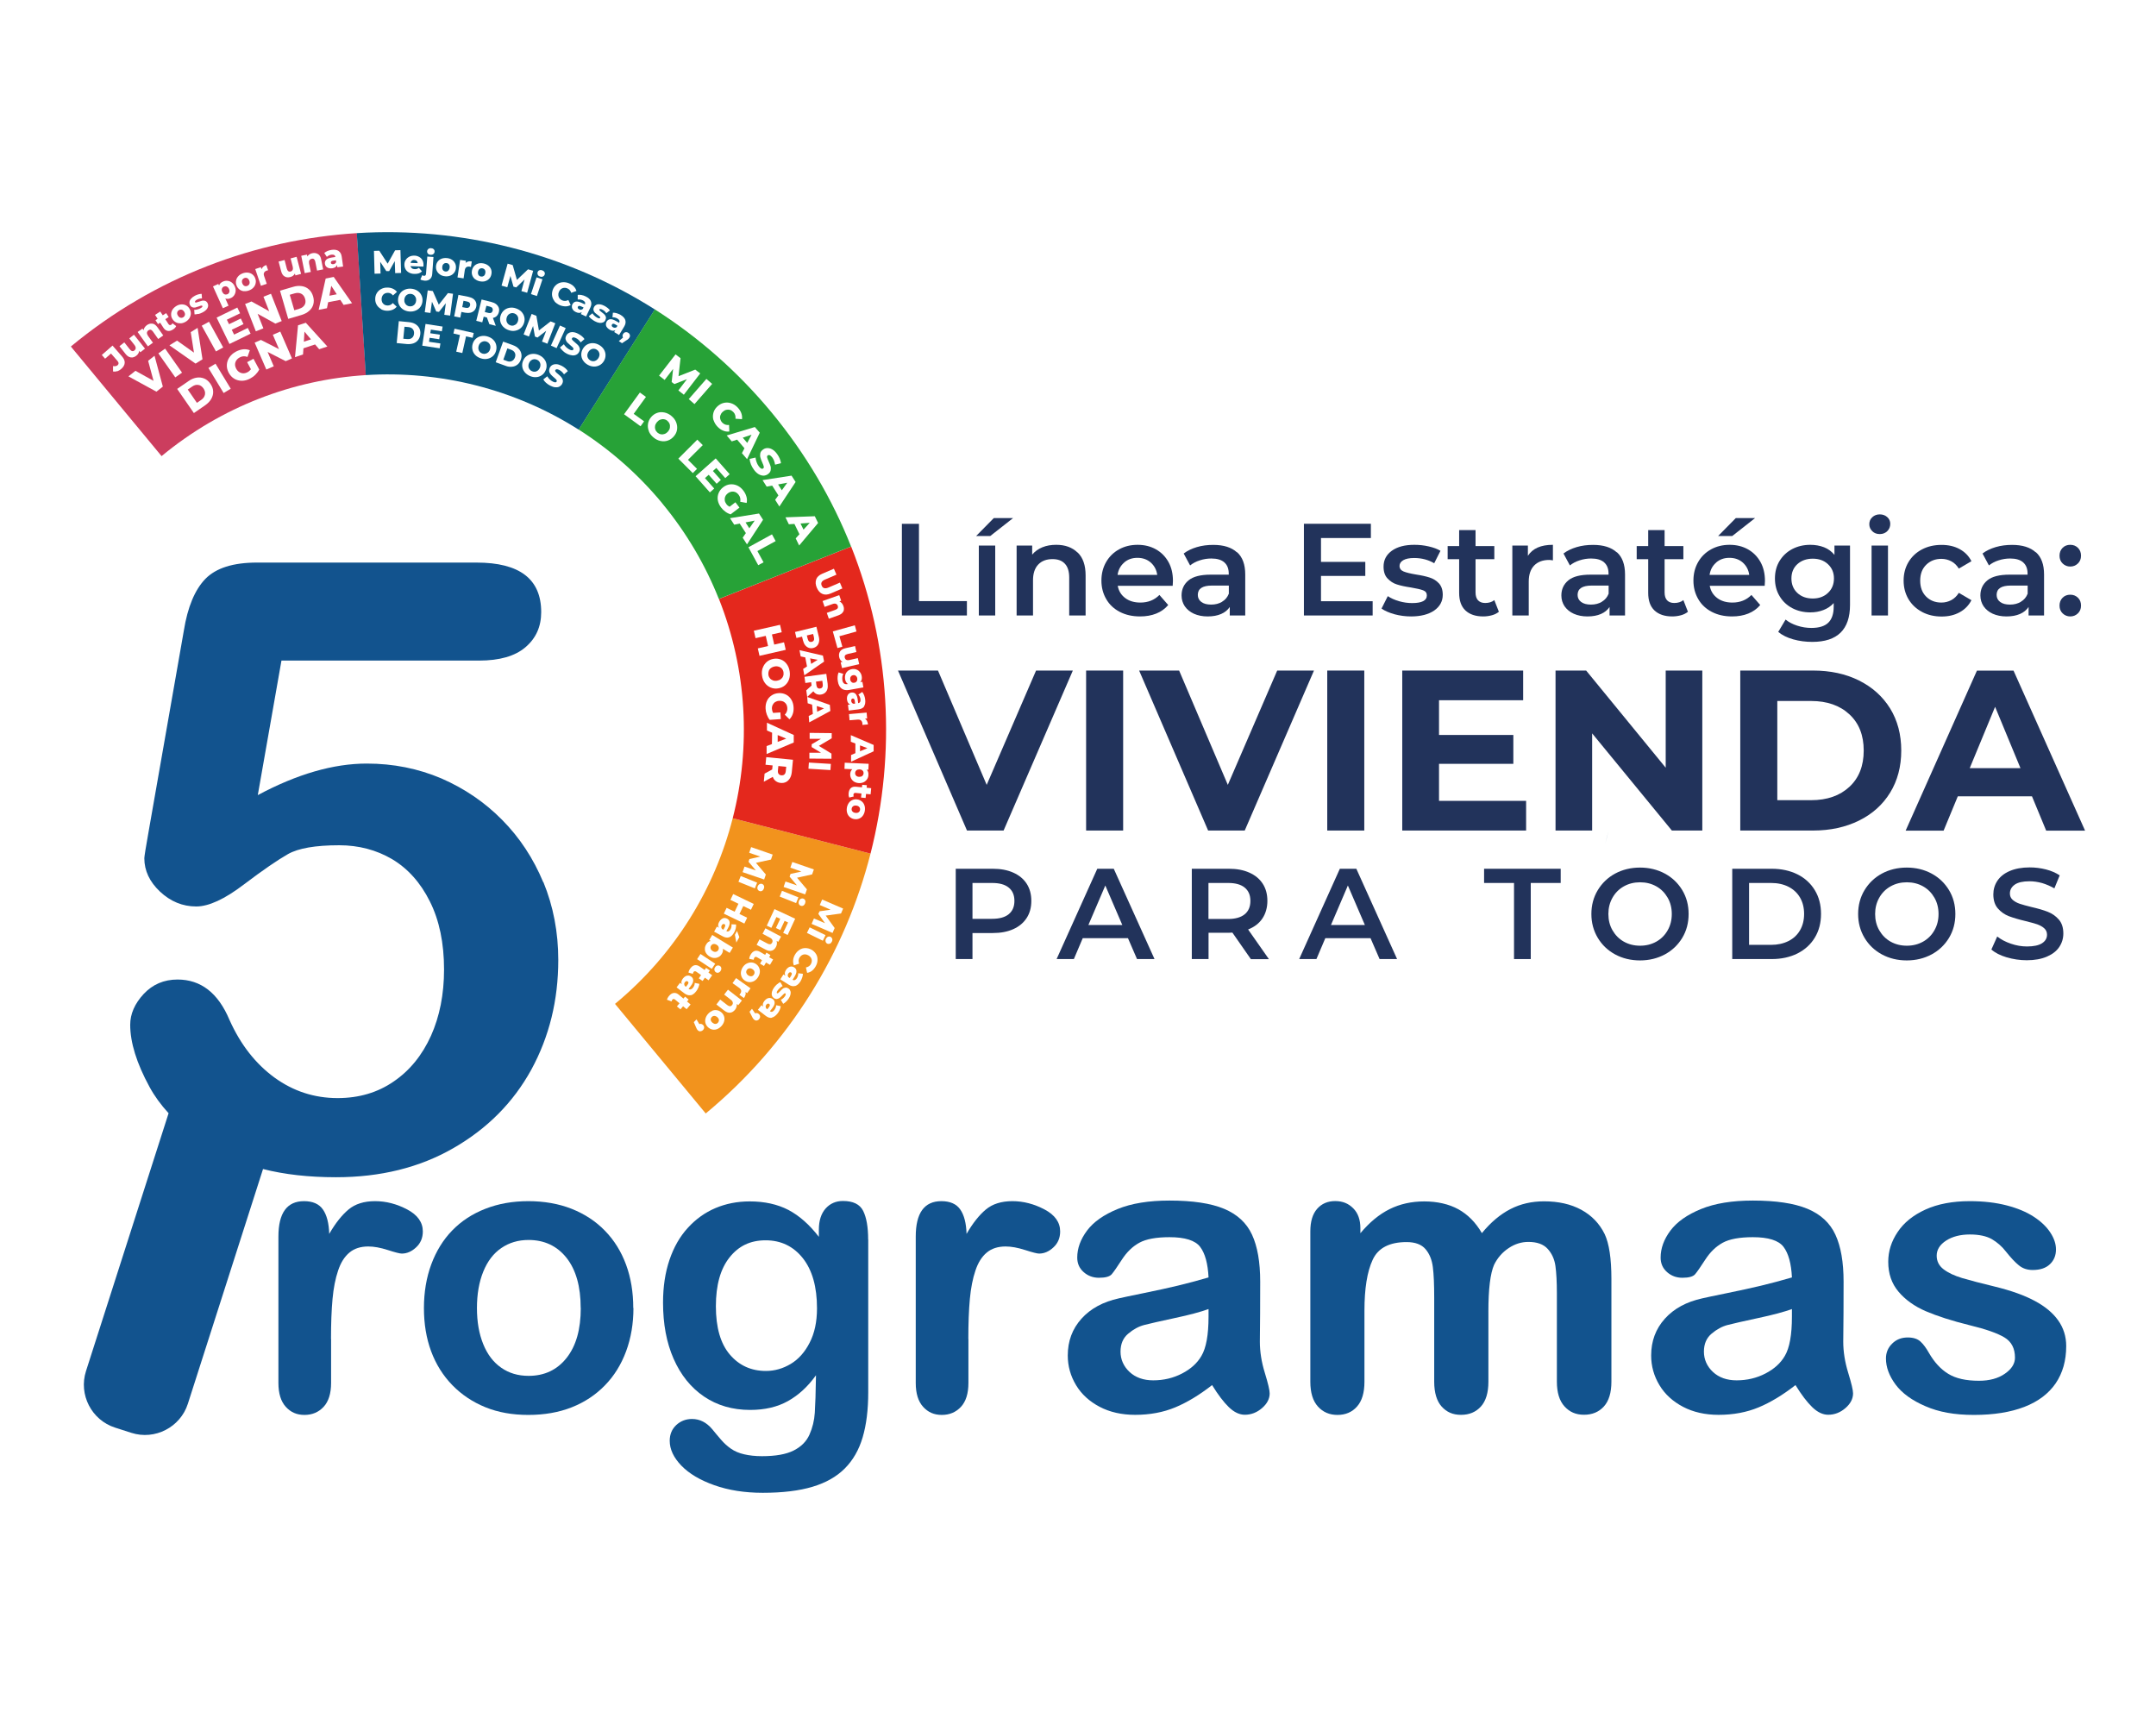 <?xml version="1.0" encoding="UTF-8"?><svg id="a" xmlns="http://www.w3.org/2000/svg" xmlns:xlink="http://www.w3.org/1999/xlink" viewBox="0 0 255 204"><defs><style>.f{fill:#f2931d;}.g,.h,.i{fill:#fff;}.j{fill:#cc3d5e;}.k{fill:#e4281d;}.l,.m{fill:#12538e;}.n{fill:#22335b;}.o{fill:#0b5980;}.p{fill:#27a237;}.h{filter:url(#d);}.i{filter:url(#b);}.m{fill-rule:evenodd;}</style><filter id="b" filterUnits="userSpaceOnUse"><feOffset dx="7" dy="7"/><feGaussianBlur result="c" stdDeviation="5"/><feFlood flood-color="#ccc" flood-opacity=".45"/><feComposite in2="c" operator="in"/><feComposite in="SourceGraphic"/></filter><filter id="d" filterUnits="userSpaceOnUse"><feOffset dx="7" dy="7"/><feGaussianBlur result="e" stdDeviation="5"/><feFlood flood-color="#ccc" flood-opacity=".45"/><feComposite in2="e" operator="in"/><feComposite in="SourceGraphic"/></filter></defs><rect class="i" width="255" height="204"/><rect class="h" x="-275" width="255" height="204"/><g><g><path class="n" d="M106.68,61.95h2.01v9.14h5.67v1.7h-7.69v-10.85Z"/><path class="n" d="M117.54,61.27h2.28l-2.7,2.12h-1.67l2.09-2.12Zm-1.77,3.25h1.94v8.27h-1.94v-8.27Z"/><path class="n" d="M127.46,65.34c.63,.61,.94,1.51,.94,2.71v4.74h-1.94v-4.49c0-.72-.17-1.27-.51-1.63-.34-.37-.83-.55-1.46-.55-.71,0-1.28,.21-1.69,.64s-.62,1.05-.62,1.85v4.18h-1.94v-8.27h1.84v1.07c.32-.38,.72-.67,1.21-.87s1.03-.29,1.64-.29c1.04,0,1.88,.3,2.51,.91Z"/><path class="n" d="M138.69,69.28h-6.49c.11,.61,.41,1.09,.89,1.45,.48,.36,1.08,.53,1.79,.53,.91,0,1.66-.3,2.25-.9l1.04,1.19c-.37,.44-.84,.78-1.41,1.01s-1.21,.34-1.92,.34c-.91,0-1.71-.18-2.4-.54-.69-.36-1.23-.86-1.6-1.51-.38-.65-.57-1.38-.57-2.19s.18-1.53,.55-2.18c.37-.65,.88-1.15,1.53-1.51,.65-.36,1.38-.54,2.2-.54s1.53,.18,2.16,.53c.64,.36,1.13,.86,1.49,1.5,.36,.65,.53,1.39,.53,2.24,0,.13-.01,.33-.03,.57Zm-5.73-2.75c-.43,.37-.69,.85-.78,1.46h4.69c-.08-.6-.34-1.08-.76-1.46-.42-.37-.95-.56-1.58-.56s-1.14,.18-1.57,.55Z"/><path class="n" d="M146.31,65.3c.65,.58,.97,1.46,.97,2.64v4.85h-1.83v-1.01c-.24,.36-.58,.64-1.02,.83-.44,.19-.97,.29-1.59,.29s-1.16-.11-1.63-.32c-.46-.21-.82-.51-1.08-.88-.25-.38-.38-.8-.38-1.28,0-.74,.28-1.34,.83-1.79,.55-.45,1.42-.67,2.61-.67h2.14v-.12c0-.58-.17-1.02-.52-1.33-.35-.31-.86-.46-1.54-.46-.46,0-.92,.07-1.37,.22-.45,.14-.83,.35-1.14,.6l-.76-1.41c.43-.33,.96-.58,1.56-.76,.61-.18,1.25-.26,1.94-.26,1.22,0,2.15,.29,2.8,.88Zm-1.77,5.86c.38-.22,.64-.54,.8-.95v-.96h-2c-1.12,0-1.67,.37-1.67,1.1,0,.35,.14,.63,.42,.84,.28,.21,.67,.31,1.16,.31s.92-.11,1.29-.33Z"/><path class="n" d="M162.35,71.1v1.69h-8.13v-10.85h7.92v1.69h-5.9v2.82h5.24v1.66h-5.24v2.99h6.12Z"/><path class="n" d="M164.93,72.64c-.64-.18-1.15-.4-1.53-.67l.74-1.47c.37,.25,.82,.45,1.34,.6s1.04,.22,1.54,.22c1.16,0,1.74-.3,1.74-.91,0-.29-.15-.49-.44-.6s-.77-.22-1.42-.33c-.68-.1-1.24-.22-1.67-.36-.43-.13-.8-.37-1.12-.71-.32-.34-.47-.8-.47-1.4,0-.79,.33-1.41,.98-1.88,.66-.47,1.54-.7,2.66-.7,.57,0,1.14,.06,1.7,.19,.57,.13,1.03,.3,1.39,.52l-.74,1.47c-.7-.41-1.49-.62-2.37-.62-.57,0-1,.09-1.29,.26s-.44,.4-.44,.67c0,.31,.16,.53,.47,.66,.32,.13,.8,.25,1.46,.36,.66,.1,1.2,.22,1.63,.36,.42,.13,.79,.36,1.09,.68,.3,.32,.46,.77,.46,1.36,0,.77-.34,1.39-1.01,1.86-.67,.46-1.59,.7-2.74,.7-.67,0-1.33-.09-1.97-.26Z"/><path class="n" d="M177.29,72.34c-.23,.19-.5,.33-.83,.42s-.67,.14-1.03,.14c-.91,0-1.61-.24-2.11-.71-.5-.47-.74-1.17-.74-2.08v-3.98h-1.36v-1.55h1.36v-1.89h1.94v1.89h2.22v1.55h-2.22v3.94c0,.4,.1,.71,.29,.92,.2,.21,.48,.32,.85,.32,.43,0,.8-.11,1.08-.34l.54,1.38Z"/><path class="n" d="M183.67,64.43v1.84c-.17-.03-.32-.05-.45-.05-.75,0-1.34,.22-1.77,.66-.42,.44-.64,1.07-.64,1.9v4.01h-1.94v-8.27h1.84v1.21c.56-.87,1.54-1.3,2.94-1.3Z"/><path class="n" d="M191.23,65.3c.65,.58,.97,1.46,.97,2.64v4.85h-1.83v-1.01c-.24,.36-.58,.64-1.02,.83-.44,.19-.97,.29-1.59,.29s-1.16-.11-1.63-.32c-.46-.21-.82-.51-1.08-.88-.25-.38-.38-.8-.38-1.28,0-.74,.28-1.34,.83-1.79,.55-.45,1.42-.67,2.61-.67h2.14v-.12c0-.58-.17-1.02-.52-1.33-.35-.31-.86-.46-1.54-.46-.46,0-.92,.07-1.37,.22-.45,.14-.83,.35-1.14,.6l-.76-1.41c.43-.33,.96-.58,1.56-.76,.61-.18,1.25-.26,1.94-.26,1.22,0,2.15,.29,2.8,.88Zm-1.77,5.86c.38-.22,.64-.54,.8-.95v-.96h-2c-1.12,0-1.67,.37-1.67,1.1,0,.35,.14,.63,.42,.84,.28,.21,.67,.31,1.16,.31s.92-.11,1.29-.33Z"/><path class="n" d="M199.65,72.34c-.23,.19-.5,.33-.83,.42s-.67,.14-1.03,.14c-.91,0-1.61-.24-2.11-.71-.5-.47-.74-1.17-.74-2.08v-3.98h-1.36v-1.55h1.36v-1.89h1.94v1.89h2.22v1.55h-2.22v3.94c0,.4,.1,.71,.29,.92,.2,.21,.48,.32,.85,.32,.43,0,.8-.11,1.08-.34l.54,1.38Z"/><path class="n" d="M208.71,69.28h-6.49c.11,.61,.41,1.09,.89,1.45,.48,.36,1.08,.53,1.79,.53,.91,0,1.66-.3,2.25-.9l1.04,1.19c-.37,.44-.84,.78-1.41,1.01s-1.21,.34-1.92,.34c-.91,0-1.71-.18-2.4-.54-.69-.36-1.23-.86-1.6-1.51-.38-.65-.57-1.38-.57-2.19s.18-1.53,.55-2.18c.37-.65,.88-1.15,1.53-1.51,.65-.36,1.38-.54,2.2-.54s1.53,.18,2.16,.53c.64,.36,1.13,.86,1.49,1.5,.36,.65,.53,1.39,.53,2.24,0,.13-.01,.33-.03,.57Zm-5.73-2.75c-.43,.37-.69,.85-.78,1.46h4.69c-.08-.6-.34-1.08-.76-1.46-.42-.37-.95-.56-1.58-.56s-1.14,.18-1.57,.55Zm2.32-5.26h2.28l-2.7,2.12h-1.67l2.09-2.12Z"/><path class="n" d="M218.81,64.52v7.02c0,2.91-1.49,4.37-4.46,4.37-.8,0-1.55-.1-2.26-.3-.71-.2-1.3-.49-1.77-.88l.87-1.46c.36,.3,.82,.54,1.37,.72,.55,.18,1.11,.27,1.68,.27,.91,0,1.58-.21,2-.62,.42-.41,.64-1.04,.64-1.89v-.43c-.33,.36-.73,.64-1.21,.82-.48,.19-1,.28-1.56,.28-.79,0-1.5-.17-2.13-.5-.64-.34-1.14-.81-1.5-1.42-.37-.61-.55-1.31-.55-2.09s.18-1.48,.55-2.08,.87-1.07,1.5-1.4,1.35-.5,2.13-.5c.6,0,1.14,.1,1.63,.29s.9,.5,1.23,.9v-1.1h1.84Zm-2.61,5.6c.47-.44,.71-1.01,.71-1.71s-.24-1.25-.71-1.69-1.07-.65-1.8-.65-1.35,.22-1.82,.65c-.47,.43-.7,1-.7,1.69s.23,1.27,.7,1.71c.47,.44,1.08,.66,1.82,.66s1.33-.22,1.8-.66Z"/><path class="n" d="M221.45,62.82c-.24-.22-.36-.5-.36-.83s.12-.61,.36-.83c.24-.22,.53-.33,.88-.33s.65,.11,.88,.32c.24,.21,.36,.48,.36,.8,0,.34-.12,.63-.35,.86-.23,.23-.53,.35-.89,.35s-.65-.11-.88-.33Zm-.09,1.7h1.94v8.27h-1.94v-8.27Z"/><path class="n" d="M227.32,72.36c-.68-.36-1.21-.86-1.6-1.51-.38-.65-.57-1.38-.57-2.19s.19-1.54,.57-2.18c.38-.64,.91-1.14,1.59-1.5s1.45-.54,2.32-.54c.82,0,1.53,.16,2.15,.5s1.08,.81,1.39,1.43l-1.49,.87c-.24-.38-.53-.67-.89-.86-.36-.19-.75-.29-1.17-.29-.72,0-1.32,.23-1.8,.7-.48,.47-.71,1.1-.71,1.88s.23,1.41,.7,1.88c.47,.47,1.07,.71,1.81,.71,.42,0,.81-.1,1.17-.29,.36-.19,.65-.48,.89-.86l1.49,.87c-.32,.62-.79,1.1-1.4,1.43-.62,.34-1.32,.5-2.13,.5-.86,0-1.63-.18-2.31-.54Z"/><path class="n" d="M240.79,65.3c.65,.58,.97,1.46,.97,2.64v4.85h-1.83v-1.01c-.24,.36-.58,.64-1.02,.83-.44,.19-.97,.29-1.59,.29s-1.16-.11-1.63-.32c-.46-.21-.82-.51-1.08-.88-.25-.38-.38-.8-.38-1.28,0-.74,.28-1.34,.83-1.79,.55-.45,1.42-.67,2.61-.67h2.14v-.12c0-.58-.17-1.02-.52-1.33-.35-.31-.86-.46-1.54-.46-.46,0-.92,.07-1.37,.22-.45,.14-.83,.35-1.14,.6l-.76-1.41c.43-.33,.96-.58,1.56-.76,.61-.18,1.25-.26,1.94-.26,1.22,0,2.15,.29,2.8,.88Zm-1.77,5.86c.38-.22,.64-.54,.8-.95v-.96h-2c-1.12,0-1.67,.37-1.67,1.1,0,.35,.14,.63,.42,.84,.28,.21,.67,.31,1.16,.31s.92-.11,1.29-.33Z"/><path class="n" d="M243.96,66.64c-.25-.24-.37-.55-.37-.92s.12-.69,.36-.93c.24-.24,.54-.36,.91-.36s.66,.12,.91,.36c.24,.24,.36,.55,.36,.93s-.12,.68-.37,.92-.55,.36-.9,.36-.65-.12-.9-.36Zm0,5.9c-.25-.24-.37-.55-.37-.92s.12-.69,.36-.93,.54-.36,.91-.36,.66,.12,.91,.36,.36,.55,.36,.93-.12,.68-.37,.92-.55,.36-.9,.36-.65-.12-.9-.36Z"/></g><g><path class="n" d="M126.89,79.3l-8.19,18.92h-4.33l-8.16-18.92h4.73l5.76,13.52,5.84-13.52h4.35Z"/><path class="n" d="M128.46,79.3h4.38v18.92h-4.38v-18.92Z"/><path class="n" d="M155.41,79.3l-8.19,18.92h-4.33l-8.16-18.92h4.73l5.76,13.52,5.84-13.52h4.35Z"/><path class="n" d="M156.98,79.3h4.38v18.92h-4.38v-18.92Z"/><path class="n" d="M180.5,94.71v3.51h-14.65v-18.92h14.3v3.51h-9.95v4.11h8.79v3.41h-8.79v4.38h10.3Z"/><path class="n" d="M201.34,79.3v18.92h-3.6l-9.43-11.49v11.49h-4.33v-18.92h3.62l9.41,11.49v-11.49h4.33Z"/><path class="n" d="M205.83,79.3h8.6c2.05,0,3.87,.39,5.45,1.18s2.8,1.89,3.68,3.31c.87,1.42,1.31,3.08,1.31,4.97s-.44,3.55-1.31,4.97c-.87,1.42-2.1,2.53-3.68,3.31s-3.39,1.18-5.45,1.18h-8.6v-18.92Zm8.38,15.33c1.89,0,3.4-.53,4.53-1.58,1.13-1.05,1.69-2.48,1.69-4.29s-.56-3.23-1.69-4.28c-1.13-1.05-2.64-1.58-4.53-1.58h-4v11.73h4Z"/><path class="n" d="M240.35,94.17h-8.79l-1.68,4.06h-4.49l8.43-18.92h4.33l8.46,18.92h-4.6l-1.68-4.06Zm-1.38-3.33l-3-7.25-3,7.25h6Z"/></g><path class="l" d="M189.86,99.75c.14-.52,.28-1.04,.41-1.56-.13,.52-.26,1.04-.41,1.56Z"/><g><path class="n" d="M119.85,103.2c.69,.31,1.21,.74,1.58,1.31s.55,1.25,.55,2.03-.18,1.45-.55,2.02-.89,1.01-1.58,1.32-1.49,.46-2.42,.46h-2.41v3.08h-1.98v-10.68h4.39c.93,0,1.73,.15,2.42,.46Zm-.54,4.91c.45-.37,.67-.89,.67-1.57s-.22-1.2-.67-1.57-1.1-.55-1.97-.55h-2.32v4.24h2.32c.86,0,1.52-.18,1.97-.55Z"/><path class="n" d="M133.4,110.95h-5.34l-1.05,2.47h-2.04l4.81-10.68h1.95l4.82,10.68h-2.07l-1.07-2.47Zm-.66-1.56l-2.01-4.67-2,4.67h4.01Z"/><path class="n" d="M147.94,113.42l-2.18-3.13c-.09,.01-.23,.02-.41,.02h-2.41v3.11h-1.98v-10.68h4.39c.93,0,1.73,.15,2.42,.46,.69,.31,1.21,.74,1.58,1.31s.55,1.25,.55,2.03-.2,1.5-.59,2.08c-.39,.58-.95,1.01-1.69,1.3l2.46,3.51h-2.14Zm-.72-8.45c-.45-.37-1.1-.55-1.97-.55h-2.32v4.26h2.32c.86,0,1.52-.19,1.97-.56,.45-.37,.67-.9,.67-1.58s-.22-1.2-.67-1.57Z"/><path class="n" d="M162.09,110.95h-5.34l-1.05,2.47h-2.04l4.81-10.68h1.95l4.82,10.68h-2.07l-1.07-2.47Zm-.66-1.56l-2.01-4.67-2,4.67h4.01Z"/><path class="n" d="M179.07,104.42h-3.54v-1.68h9.06v1.68h-3.54v9h-1.98v-9Z"/><path class="n" d="M191.03,112.87c-.87-.47-1.56-1.13-2.06-1.97s-.75-1.78-.75-2.81,.25-1.98,.75-2.81,1.19-1.5,2.06-1.97,1.86-.71,2.94-.71,2.07,.24,2.94,.71c.87,.47,1.56,1.13,2.06,1.96s.75,1.77,.75,2.82-.25,1.99-.75,2.82-1.19,1.49-2.06,1.96c-.88,.47-1.86,.71-2.94,.71s-2.07-.24-2.94-.71Zm4.87-1.51c.57-.32,1.02-.77,1.34-1.34,.33-.57,.49-1.22,.49-1.93s-.16-1.36-.49-1.93c-.33-.57-.77-1.02-1.34-1.34s-1.21-.48-1.92-.48-1.35,.16-1.92,.48-1.02,.77-1.34,1.34c-.33,.58-.49,1.22-.49,1.93s.16,1.36,.49,1.93c.33,.57,.77,1.02,1.34,1.34,.57,.32,1.21,.48,1.92,.48s1.35-.16,1.92-.48Z"/><path class="n" d="M204.88,102.74h4.67c1.14,0,2.15,.22,3.04,.66,.88,.44,1.57,1.07,2.06,1.88,.49,.81,.73,1.74,.73,2.8s-.24,1.99-.73,2.8c-.49,.81-1.17,1.43-2.06,1.88-.89,.44-1.9,.66-3.04,.66h-4.67v-10.68Zm4.58,9c.78,0,1.47-.15,2.07-.45,.6-.3,1.05-.73,1.37-1.28s.48-1.2,.48-1.93-.16-1.38-.48-1.93c-.32-.55-.78-.98-1.37-1.28-.59-.3-1.28-.45-2.07-.45h-2.59v7.32h2.59Z"/><path class="n" d="M222.58,112.87c-.87-.47-1.56-1.13-2.06-1.97s-.75-1.78-.75-2.81,.25-1.98,.75-2.81,1.19-1.5,2.06-1.97,1.86-.71,2.94-.71,2.07,.24,2.94,.71c.87,.47,1.56,1.13,2.06,1.96s.75,1.77,.75,2.82-.25,1.99-.75,2.82-1.19,1.49-2.06,1.96c-.88,.47-1.86,.71-2.94,.71s-2.07-.24-2.94-.71Zm4.87-1.51c.57-.32,1.02-.77,1.34-1.34,.33-.57,.49-1.22,.49-1.93s-.16-1.36-.49-1.93c-.33-.57-.77-1.02-1.34-1.34s-1.21-.48-1.92-.48-1.35,.16-1.92,.48-1.02,.77-1.34,1.34c-.33,.58-.49,1.22-.49,1.93s.16,1.36,.49,1.93c.33,.57,.77,1.02,1.34,1.34,.57,.32,1.21,.48,1.92,.48s1.35-.16,1.92-.48Z"/><path class="n" d="M237.35,113.22c-.77-.23-1.38-.54-1.82-.93l.69-1.54c.44,.35,.97,.63,1.61,.85,.64,.22,1.27,.33,1.91,.33,.79,0,1.39-.13,1.78-.38,.39-.25,.59-.59,.59-1.01,0-.31-.11-.56-.33-.76-.22-.2-.5-.35-.83-.47-.34-.11-.79-.24-1.37-.38-.81-.19-1.47-.39-1.98-.58-.5-.19-.94-.5-1.3-.91-.36-.41-.54-.97-.54-1.67,0-.59,.16-1.13,.48-1.61,.32-.48,.8-.87,1.45-1.15s1.44-.43,2.37-.43c.65,0,1.29,.08,1.92,.24,.63,.16,1.17,.4,1.63,.7l-.63,1.54c-.47-.27-.96-.48-1.46-.63-.51-.14-1-.21-1.48-.21-.78,0-1.37,.13-1.75,.4s-.57,.62-.57,1.05c0,.31,.11,.55,.33,.75,.22,.19,.5,.35,.83,.46,.34,.11,.79,.24,1.37,.38,.79,.18,1.44,.37,1.95,.57,.51,.2,.94,.5,1.3,.91,.36,.41,.54,.96,.54,1.65,0,.59-.16,1.12-.48,1.6-.32,.48-.81,.86-1.46,1.14s-1.44,.43-2.38,.43c-.82,0-1.62-.12-2.39-.35Z"/></g><g><path class="j" d="M8.38,40.98l10.73,12.96c7.12-5.89,15.6-9.04,24.16-9.58l-1.06-16.79c-11.99,.75-23.86,5.16-33.83,13.41Z"/><path class="f" d="M72.74,118.72l10.73,12.96c9.96-8.25,16.52-19.09,19.49-30.73l-16.3-4.18c-2.12,8.31-6.8,16.06-13.92,21.95Z"/><path class="o" d="M68.45,50.81l9.01-14.21c-10.6-6.72-22.99-9.79-35.26-9.03l1.06,16.79c8.76-.55,17.61,1.64,25.18,6.45Z"/><path class="k" d="M86.66,96.77l16.3,4.18c3.04-11.91,2.34-24.65-2.29-36.32l-15.64,6.2c3.31,8.33,3.81,17.44,1.63,25.94Z"/><path class="p" d="M78.31,59.51c2.89,3.49,5.12,7.32,6.71,11.32l15.64-6.2c-2.22-5.6-5.35-10.95-9.4-15.85-4.05-4.89-8.73-8.96-13.81-12.19l-9.01,14.21c3.63,2.31,6.98,5.21,9.87,8.7Z"/><g><path class="m" d="M64.26,104.35c-1.18-2.84-2.8-5.3-4.87-7.39-2.05-2.08-4.45-3.71-7.18-4.9-2.75-1.17-5.69-1.76-8.83-1.76-3.94,0-8.24,1.24-12.89,3.73l2.8-15.91h23.37c2.42,0,4.25-.52,5.49-1.58,1.24-1.06,1.86-2.43,1.86-4.15,0-3.91-2.55-5.86-7.65-5.86H30.4c-2.82,0-4.85,.64-6.11,1.93-1.24,1.28-2.1,3.32-2.55,6.14l-4.13,23.55c-.37,2.06-.54,3.17-.54,3.34,0,1.48,.62,2.79,1.86,3.96,1.24,1.16,2.67,1.75,4.28,1.75,1.48,0,3.36-.87,5.62-2.59,2.28-1.73,4.03-2.92,5.24-3.61,1.23-.69,3.24-1.04,6.06-1.04,2.28,0,4.38,.55,6.24,1.64,1.86,1.11,3.36,2.77,4.47,5,1.12,2.23,1.68,4.92,1.68,8.06,0,2.92-.52,5.54-1.54,7.82-1.04,2.3-2.5,4.11-4.42,5.42-1.9,1.31-4.11,1.96-6.63,1.96-2.75,0-5.24-.81-7.47-2.43-2.23-1.63-4.01-3.89-5.32-6.82-1.34-3.19-3.39-4.77-6.14-4.77-1.61,0-2.94,.57-4.01,1.71-1.06,1.14-1.59,2.37-1.59,3.64,0,2.1,.76,4.55,2.28,7.34,.59,1.09,1.35,2.13,2.26,3.12l-9.77,30.5c-.89,2.78,.66,5.79,3.44,6.68l1.93,.62c2.78,.89,5.79-.66,6.68-3.44l8.89-27.76c2.55,.65,5.43,.97,8.63,.97,5.25,0,9.89-1.14,13.88-3.44,4.01-2.3,7.08-5.39,9.22-9.28,2.13-3.91,3.19-8.22,3.19-12.98,0-3.27-.59-6.35-1.76-9.2Z"/><g><path class="l" d="M39.16,158.35v5.19c0,1.26-.3,2.21-.89,2.84s-1.34,.95-2.26,.95-1.63-.32-2.21-.96c-.58-.64-.87-1.58-.87-2.82v-17.31c0-2.79,1.01-4.19,3.03-4.19,1.03,0,1.78,.33,2.23,.98,.46,.65,.71,1.62,.75,2.89,.74-1.28,1.51-2.24,2.29-2.89,.78-.65,1.83-.98,3.13-.98s2.57,.33,3.8,.98c1.23,.65,1.85,1.52,1.85,2.6,0,.76-.26,1.39-.79,1.88-.52,.49-1.09,.74-1.7,.74-.23,0-.78-.14-1.65-.42-.87-.28-1.64-.42-2.31-.42-.91,0-1.66,.24-2.23,.72-.58,.48-1.03,1.19-1.34,2.13-.32,.94-.54,2.06-.66,3.36-.12,1.3-.18,2.88-.18,4.75Z"/><path class="l" d="M74.92,154.68c0,1.85-.29,3.56-.87,5.13-.58,1.56-1.41,2.91-2.51,4.03-1.09,1.12-2.4,1.99-3.92,2.59-1.52,.6-3.23,.9-5.13,.9s-3.58-.3-5.08-.91c-1.5-.61-2.81-1.48-3.91-2.61-1.1-1.13-1.94-2.47-2.51-4.01-.57-1.54-.85-3.25-.85-5.11s.29-3.61,.87-5.17c.58-1.56,1.4-2.9,2.48-4.01,1.08-1.11,2.38-1.96,3.92-2.56,1.53-.6,3.23-.9,5.08-.9s3.59,.3,5.13,.91c1.53,.61,2.85,1.47,3.94,2.6,1.09,1.12,1.92,2.46,2.49,4.01,.57,1.55,.85,3.26,.85,5.13Zm-6.24,0c0-2.54-.56-4.51-1.67-5.92-1.12-1.41-2.62-2.12-4.5-2.12-1.22,0-2.29,.32-3.21,.95-.93,.63-1.64,1.56-2.14,2.79-.5,1.23-.75,2.67-.75,4.31s.25,3.05,.74,4.26c.49,1.22,1.2,2.15,2.12,2.79,.92,.65,2,.97,3.25,.97,1.88,0,3.38-.71,4.5-2.13,1.12-1.42,1.67-3.38,1.67-5.89Z"/><path class="l" d="M102.69,146.59v18.06c0,2.07-.22,3.84-.66,5.33-.44,1.49-1.15,2.72-2.12,3.69-.97,.97-2.24,1.69-3.82,2.16-1.57,.47-3.53,.71-5.87,.71-2.14,0-4.05-.3-5.74-.9-1.69-.6-2.98-1.37-3.9-2.32-.91-.95-1.37-1.92-1.37-2.93,0-.76,.26-1.38,.77-1.86,.52-.48,1.14-.72,1.87-.72,.91,0,1.71,.4,2.39,1.21,.33,.41,.68,.82,1.04,1.24,.36,.42,.75,.77,1.18,1.07,.43,.3,.95,.52,1.56,.66,.61,.14,1.31,.22,2.1,.22,1.61,0,2.86-.22,3.75-.67,.89-.45,1.51-1.07,1.87-1.88,.36-.81,.57-1.67,.63-2.59,.06-.92,.11-2.4,.14-4.43-.96,1.34-2.06,2.35-3.31,3.05-1.25,.7-2.74,1.05-4.48,1.05-2.08,0-3.9-.53-5.46-1.59-1.56-1.06-2.75-2.55-3.59-4.46-.84-1.91-1.25-4.12-1.25-6.63,0-1.87,.25-3.55,.76-5.06,.51-1.5,1.23-2.77,2.18-3.8,.94-1.03,2.03-1.81,3.26-2.33,1.23-.52,2.58-.79,4.05-.79,1.76,0,3.29,.34,4.58,1.01,1.29,.68,2.49,1.74,3.6,3.18v-.84c0-1.08,.27-1.91,.8-2.51,.53-.59,1.21-.89,2.05-.89,1.2,0,2,.39,2.39,1.17,.39,.78,.59,1.91,.59,3.38Zm-18.02,7.88c0,2.52,.55,4.43,1.65,5.72,1.1,1.29,2.52,1.94,4.27,1.94,1.03,0,2.01-.28,2.93-.83,.92-.55,1.67-1.39,2.24-2.51,.58-1.12,.87-2.47,.87-4.07,0-2.54-.56-4.51-1.67-5.92-1.12-1.41-2.59-2.12-4.41-2.12s-3.2,.68-4.27,2.03c-1.07,1.35-1.61,3.27-1.61,5.76Z"/><path class="l" d="M114.54,158.35v5.19c0,1.26-.3,2.21-.89,2.84s-1.34,.95-2.26,.95-1.63-.32-2.21-.96c-.58-.64-.87-1.58-.87-2.82v-17.31c0-2.79,1.01-4.19,3.03-4.19,1.03,0,1.78,.33,2.23,.98,.46,.65,.71,1.62,.75,2.89,.74-1.28,1.51-2.24,2.29-2.89,.78-.65,1.83-.98,3.13-.98s2.57,.33,3.8,.98c1.23,.65,1.85,1.52,1.85,2.6,0,.76-.26,1.39-.79,1.88-.52,.49-1.09,.74-1.7,.74-.23,0-.78-.14-1.65-.42-.87-.28-1.64-.42-2.31-.42-.91,0-1.66,.24-2.23,.72-.58,.48-1.03,1.19-1.34,2.13-.32,.94-.54,2.06-.66,3.36-.12,1.3-.18,2.88-.18,4.75Z"/><path class="l" d="M143.35,163.81c-1.5,1.17-2.96,2.05-4.36,2.63-1.4,.58-2.98,.88-4.73,.88-1.59,0-3-.32-4.2-.95s-2.14-1.48-2.79-2.56c-.65-1.08-.98-2.25-.98-3.51,0-1.7,.54-3.15,1.62-4.35,1.08-1.2,2.56-2,4.44-2.41,.39-.09,1.37-.3,2.94-.62,1.56-.32,2.9-.61,4.02-.88,1.12-.27,2.33-.59,3.63-.97-.08-1.64-.41-2.84-.99-3.61-.58-.77-1.8-1.15-3.63-1.15-1.58,0-2.77,.22-3.57,.66-.8,.44-1.48,1.1-2.05,1.98-.57,.88-.97,1.46-1.21,1.74-.24,.28-.74,.42-1.51,.42-.7,0-1.3-.22-1.81-.67-.51-.45-.76-1.02-.76-1.72,0-1.09,.39-2.16,1.16-3.19,.77-1.03,1.98-1.88,3.62-2.55,1.64-.67,3.68-1,6.13-1,2.73,0,4.88,.32,6.45,.97,1.56,.65,2.67,1.67,3.31,3.06,.65,1.4,.97,3.25,.97,5.56,0,1.46,0,2.7-.01,3.71,0,1.02-.02,2.15-.03,3.39,0,1.17,.19,2.39,.58,3.66,.39,1.27,.58,2.08,.58,2.45,0,.64-.3,1.22-.9,1.74-.6,.52-1.28,.79-2.04,.79-.64,0-1.27-.3-1.89-.9-.62-.6-1.28-1.47-1.98-2.61Zm-.41-9c-.91,.33-2.24,.69-3.98,1.06-1.74,.37-2.94,.65-3.61,.82-.67,.17-1.31,.52-1.91,1.03-.61,.51-.91,1.22-.91,2.13s.36,1.74,1.07,2.4c.71,.66,1.65,.99,2.8,.99,1.23,0,2.37-.27,3.41-.81,1.04-.54,1.8-1.23,2.29-2.08,.56-.94,.84-2.49,.84-4.65v-.89Z"/><path class="l" d="M176.04,155.13v8.27c0,1.31-.3,2.29-.89,2.94-.59,.65-1.37,.98-2.35,.98s-1.7-.33-2.29-.98c-.58-.65-.88-1.63-.88-2.94v-9.91c0-1.56-.05-2.78-.16-3.64-.11-.87-.4-1.58-.87-2.13-.47-.55-1.22-.83-2.23-.83-2.04,0-3.38,.7-4.02,2.1-.65,1.4-.97,3.4-.97,6.01v8.41c0,1.29-.29,2.27-.88,2.93-.58,.66-1.36,.99-2.31,.99s-1.71-.33-2.31-.99c-.6-.66-.9-1.64-.9-2.93v-17.79c0-1.17,.27-2.06,.81-2.67,.54-.61,1.25-.91,2.13-.91s1.56,.28,2.13,.85c.57,.57,.85,1.36,.85,2.36v.59c1.08-1.29,2.23-2.24,3.46-2.85,1.23-.61,2.6-.91,4.1-.91s2.91,.31,4.03,.93c1.12,.62,2.05,1.56,2.78,2.82,1.05-1.28,2.17-2.22,3.37-2.84,1.2-.62,2.53-.92,3.99-.92,1.7,0,3.17,.33,4.4,1,1.23,.67,2.15,1.63,2.76,2.87,.53,1.12,.8,2.89,.8,5.31v12.14c0,1.31-.3,2.29-.89,2.94-.59,.65-1.37,.98-2.35,.98s-1.71-.33-2.31-.99c-.6-.66-.9-1.64-.9-2.93v-10.46c0-1.34-.06-2.41-.17-3.21-.11-.8-.42-1.48-.92-2.03s-1.26-.82-2.28-.82c-.82,0-1.6,.24-2.33,.73-.74,.49-1.31,1.14-1.72,1.96-.46,1.05-.68,2.9-.68,5.56Z"/><path class="l" d="M212.35,163.81c-1.5,1.17-2.96,2.05-4.36,2.63-1.4,.58-2.98,.88-4.73,.88-1.59,0-3-.32-4.2-.95s-2.14-1.48-2.79-2.56c-.65-1.08-.98-2.25-.98-3.51,0-1.7,.54-3.15,1.62-4.35,1.08-1.2,2.56-2,4.44-2.41,.39-.09,1.37-.3,2.94-.62,1.56-.32,2.9-.61,4.02-.88,1.12-.27,2.33-.59,3.63-.97-.08-1.64-.41-2.84-.99-3.61-.58-.77-1.8-1.15-3.63-1.15-1.58,0-2.77,.22-3.57,.66-.8,.44-1.48,1.1-2.05,1.98-.57,.88-.97,1.46-1.21,1.74-.24,.28-.74,.42-1.51,.42-.7,0-1.3-.22-1.81-.67-.51-.45-.76-1.02-.76-1.72,0-1.09,.39-2.16,1.16-3.19,.77-1.03,1.98-1.88,3.62-2.55,1.64-.67,3.68-1,6.13-1,2.73,0,4.88,.32,6.45,.97,1.56,.65,2.67,1.67,3.31,3.06,.65,1.4,.97,3.25,.97,5.56,0,1.46,0,2.7-.01,3.71,0,1.02-.02,2.15-.03,3.39,0,1.17,.19,2.39,.58,3.66,.39,1.27,.58,2.08,.58,2.45,0,.64-.3,1.22-.9,1.74-.6,.52-1.28,.79-2.04,.79-.64,0-1.27-.3-1.89-.9-.62-.6-1.28-1.47-1.98-2.61Zm-.41-9c-.91,.33-2.24,.69-3.98,1.06-1.74,.37-2.94,.65-3.61,.82-.67,.17-1.31,.52-1.91,1.03-.61,.51-.91,1.22-.91,2.13s.36,1.74,1.07,2.4c.71,.66,1.65,.99,2.8,.99,1.23,0,2.37-.27,3.41-.81,1.04-.54,1.8-1.23,2.29-2.08,.56-.94,.84-2.49,.84-4.65v-.89Z"/><path class="l" d="M244.38,159.19c0,1.72-.42,3.19-1.25,4.41-.84,1.22-2.07,2.15-3.7,2.78-1.63,.63-3.62,.95-5.96,.95s-4.15-.34-5.74-1.03c-1.59-.68-2.77-1.54-3.53-2.56-.76-1.03-1.14-2.05-1.14-3.09,0-.68,.24-1.27,.73-1.75,.49-.49,1.1-.73,1.85-.73,.65,0,1.15,.16,1.5,.48,.35,.32,.68,.77,1,1.34,.64,1.11,1.4,1.94,2.29,2.48,.89,.55,2.1,.82,3.63,.82,1.25,0,2.27-.28,3.06-.83,.8-.55,1.2-1.19,1.2-1.9,0-1.09-.41-1.89-1.24-2.39-.83-.5-2.19-.98-4.09-1.44-2.14-.53-3.88-1.09-5.23-1.67-1.34-.58-2.42-1.36-3.22-2.31-.81-.96-1.21-2.13-1.21-3.53,0-1.25,.37-2.42,1.12-3.53,.74-1.11,1.84-1.99,3.29-2.65,1.45-.66,3.2-.99,5.25-.99,1.61,0,3.06,.17,4.34,.5,1.28,.33,2.35,.78,3.21,1.34,.86,.56,1.51,1.18,1.96,1.87,.45,.68,.67,1.35,.67,2,0,.71-.24,1.3-.72,1.75-.48,.46-1.16,.68-2.04,.68-.64,0-1.18-.18-1.63-.55-.45-.36-.96-.91-1.54-1.64-.47-.61-1.03-1.09-1.66-1.46-.64-.36-1.5-.55-2.6-.55s-2.06,.24-2.8,.72c-.74,.48-1.12,1.07-1.12,1.79,0,.65,.27,1.19,.82,1.61,.55,.42,1.28,.76,2.21,1.04,.93,.27,2.2,.61,3.83,1,1.93,.47,3.5,1.03,4.73,1.69,1.22,.65,2.15,1.42,2.78,2.31,.63,.89,.95,1.9,.95,3.04Z"/></g></g><g><path class="g" d="M13.86,43.89c-.17,.06-.33,.07-.49,.04v-.64c.22,.05,.4,.01,.53-.09,.08-.07,.12-.15,.12-.24,0-.09-.04-.18-.13-.28l-.76-.87-.7,.61-.39-.44,1.27-1.11,1.12,1.28c.23,.26,.34,.52,.32,.77-.02,.25-.15,.48-.41,.71-.15,.13-.31,.22-.47,.28Z"/><path class="g" d="M15.85,39.59l1.3,1.64-.55,.43-.14-.18c0,.12-.04,.22-.1,.32-.06,.1-.13,.19-.23,.26-.21,.17-.43,.24-.65,.21s-.44-.16-.63-.41l-.72-.92,.57-.45,.65,.82c.1,.12,.19,.19,.28,.21,.09,.02,.18,0,.27-.08,.09-.07,.14-.16,.15-.27,0-.11-.04-.23-.14-.36l-.62-.79,.57-.45Z"/><path class="g" d="M18.02,38.27c.22,.03,.42,.18,.6,.43l.69,.97-.6,.42-.62-.88c-.17-.23-.34-.28-.53-.15-.1,.07-.16,.16-.18,.28-.01,.11,.03,.23,.12,.37l.59,.82-.6,.43-1.21-1.7,.57-.4,.13,.19c.02-.12,.06-.23,.13-.33,.07-.1,.15-.19,.26-.27,.21-.15,.43-.21,.64-.17Z"/><path class="g" d="M20.83,38.58c-.03,.07-.08,.13-.14,.2-.06,.07-.14,.13-.22,.18-.23,.15-.44,.21-.64,.17s-.37-.16-.51-.38l-.38-.59-.25,.17-.3-.46,.25-.17-.3-.46,.61-.4,.3,.45,.4-.26,.3,.46-.4,.26,.38,.58c.04,.06,.09,.1,.15,.11,.06,.01,.11,0,.17-.03,.07-.05,.12-.11,.15-.18l.43,.33Z"/><path class="g" d="M21.37,38.23c-.2,.01-.39-.02-.56-.11-.17-.09-.31-.22-.42-.4-.11-.18-.16-.36-.15-.56,0-.19,.06-.37,.16-.54,.11-.17,.26-.31,.45-.43s.39-.18,.59-.19,.39,.02,.56,.11,.31,.22,.41,.4c.11,.18,.16,.36,.16,.56,0,.19-.06,.37-.16,.55-.11,.17-.26,.32-.45,.43-.19,.11-.39,.18-.59,.19Zm.5-.97c.03-.12,0-.24-.08-.38-.08-.13-.18-.22-.29-.25s-.23-.02-.34,.05c-.11,.07-.18,.16-.2,.27-.03,.12,0,.24,.08,.37,.08,.13,.18,.22,.29,.25,.12,.03,.23,.02,.34-.05,.11-.07,.18-.16,.2-.28Z"/><path class="g" d="M23.44,37.12c-.17,.04-.31,.06-.43,.06l-.04-.54c.11,0,.23,0,.36-.04,.13-.03,.25-.08,.37-.14,.11-.06,.17-.11,.21-.15,.03-.05,.04-.09,.02-.13-.02-.04-.06-.06-.13-.04-.06,.01-.16,.04-.28,.09-.16,.06-.29,.1-.41,.13-.12,.03-.24,.02-.35-.02-.12-.04-.21-.13-.29-.27-.06-.12-.08-.24-.06-.37,.02-.13,.08-.26,.19-.38,.11-.13,.25-.24,.44-.34,.13-.07,.27-.13,.42-.17,.15-.04,.28-.06,.39-.06l.04,.54c-.21,0-.41,.05-.6,.15-.1,.05-.17,.11-.2,.16-.03,.05-.04,.09-.02,.13,.02,.04,.07,.06,.13,.05,.06-.01,.16-.04,.29-.09,.16-.06,.3-.1,.42-.13,.12-.02,.23-.02,.35,.02,.12,.04,.21,.13,.29,.27,.06,.12,.08,.24,.06,.37-.02,.13-.08,.26-.19,.38-.11,.13-.26,.24-.45,.34-.15,.08-.32,.15-.48,.19Z"/><path class="g" d="M26.91,33.21c.18,.02,.34,.08,.49,.19,.15,.11,.27,.26,.36,.46,.09,.2,.13,.39,.11,.57-.02,.19-.08,.35-.18,.5-.11,.15-.24,.26-.42,.33-.22,.1-.43,.11-.62,.04l.38,.85-.67,.3-1.17-2.58,.63-.29,.09,.19c.06-.2,.21-.36,.46-.47,.17-.08,.35-.11,.53-.09Zm.21,1.34c.04-.11,.03-.24-.04-.38-.06-.14-.15-.23-.26-.28-.11-.05-.23-.04-.34,0-.12,.05-.19,.14-.23,.25-.04,.11-.03,.24,.04,.38s.15,.23,.26,.28c.11,.05,.23,.04,.34,0,.12-.05,.19-.14,.23-.25Z"/><path class="g" d="M28.85,34.44c-.2-.02-.38-.09-.53-.21-.15-.12-.27-.27-.34-.47-.08-.19-.1-.38-.06-.57,.03-.19,.12-.36,.25-.51s.31-.27,.52-.35c.21-.08,.42-.11,.62-.09,.2,.02,.38,.09,.53,.2,.15,.12,.27,.27,.34,.46,.08,.19,.1,.39,.06,.58-.03,.19-.12,.36-.25,.51-.13,.15-.31,.27-.52,.35-.21,.08-.41,.11-.61,.09Zm.65-.87c.04-.11,.04-.24-.02-.39-.06-.14-.14-.24-.25-.29-.11-.05-.22-.05-.34,0-.12,.05-.2,.13-.25,.24-.04,.11-.04,.24,.02,.38,.06,.15,.14,.25,.25,.3,.11,.05,.22,.05,.34,0,.12-.05,.2-.13,.25-.24Z"/><path class="g" d="M31.13,31.54c.1-.08,.22-.15,.37-.2l.21,.62c-.07,.01-.12,.03-.16,.04-.15,.05-.25,.13-.31,.24-.06,.11-.06,.24,0,.41l.31,.91-.69,.24-.67-1.98,.66-.22,.08,.24c.04-.11,.11-.21,.21-.3Z"/><path class="g" d="M35.08,30.37l.53,2.02-.67,.18-.06-.22c-.05,.1-.13,.19-.22,.26-.09,.07-.2,.12-.32,.15-.26,.07-.49,.05-.68-.07-.2-.11-.33-.32-.41-.63l-.3-1.13,.71-.18,.26,1.01c.04,.15,.1,.25,.17,.31,.08,.05,.17,.07,.28,.04,.11-.03,.19-.09,.24-.19,.05-.1,.05-.23,.01-.39l-.25-.97,.71-.19Z"/><path class="g" d="M37.62,30.05c.19,.12,.31,.33,.37,.64l.23,1.17-.72,.14-.21-1.05c-.06-.28-.2-.4-.42-.35-.12,.03-.21,.09-.27,.18-.06,.1-.07,.22-.04,.39l.2,.99-.72,.14-.41-2.05,.68-.14,.04,.22c.06-.1,.15-.18,.25-.25,.1-.07,.22-.11,.35-.14,.25-.05,.47-.01,.66,.11Z"/><path class="g" d="M40.05,29.69c.2,.13,.33,.36,.37,.68l.16,1.15-.68,.09-.04-.27c-.08,.22-.27,.34-.57,.39-.16,.02-.3,.01-.43-.03-.12-.04-.22-.1-.3-.19-.07-.09-.12-.19-.13-.31-.03-.2,.03-.36,.16-.49,.13-.13,.36-.21,.67-.26l.41-.06c-.04-.22-.2-.31-.48-.27-.1,.01-.2,.04-.29,.09-.1,.05-.18,.1-.24,.17l-.31-.46c.1-.09,.24-.17,.39-.24,.16-.06,.32-.11,.49-.13,.34-.05,.62,0,.82,.13Zm-.4,1.47c.06-.05,.09-.12,.11-.2l-.03-.18-.31,.04c-.21,.03-.31,.11-.29,.25,0,.06,.04,.11,.09,.14,.05,.03,.12,.04,.21,.03,.08-.01,.15-.04,.21-.09Z"/></g><g><path class="g" d="M18.28,42.08l.98,3.64-.76,.6-3.31-1.81,.83-.66,2.14,1.19-.64-2.37,.76-.6Z"/><path class="g" d="M18.73,41.79l.8-.56,2,2.84-.8,.56-2-2.84Z"/><path class="g" d="M23.37,38.76l.58,3.73-.82,.51-3.09-2.16,.9-.56,2,1.42-.38-2.42,.82-.51Z"/><path class="g" d="M23.86,38.52l.86-.47,1.68,3.04-.86,.47-1.68-3.04Z"/><path class="g" d="M29.31,38.78l.33,.68-2.5,1.22-1.52-3.12,2.45-1.19,.33,.68-1.57,.76,.26,.53,1.39-.67,.32,.66-1.39,.67,.28,.57,1.63-.79Z"/><path class="g" d="M32.05,34.74l1.27,3.23-.75,.3-2.1-1.16,.68,1.72-.89,.35-1.27-3.23,.75-.3,2.1,1.16-.68-1.72,.89-.35Z"/><path class="g" d="M33.11,34.38l1.57-.46c.36-.11,.71-.13,1.03-.08,.32,.05,.6,.18,.83,.39,.23,.2,.39,.48,.49,.81,.1,.34,.11,.65,.03,.95-.08,.3-.24,.55-.49,.77-.24,.22-.55,.38-.91,.49l-1.57,.46-.97-3.33Zm2.29,2.13c.29-.08,.49-.23,.62-.44,.13-.21,.15-.46,.06-.75-.08-.28-.24-.48-.46-.59-.22-.11-.47-.12-.76-.04l-.59,.17,.54,1.83,.59-.17Z"/><path class="g" d="M40.25,35.46l-1.44,.28-.14,.71-.98,.19,.83-3.7,.95-.19,2.17,3.11-1,.2-.4-.61Zm-.42-.66l-.65-1-.22,1.17,.88-.17Z"/></g><g><path class="g" d="M20.96,45.99l1.35-.93c.31-.22,.63-.35,.95-.4,.32-.05,.62-.01,.91,.11,.28,.12,.52,.33,.72,.62,.2,.29,.31,.59,.32,.89,.02,.31-.06,.6-.22,.89-.16,.28-.4,.53-.71,.75l-1.35,.93-1.97-2.85Zm2.84,1.3c.24-.17,.39-.37,.44-.62,.05-.24,0-.48-.17-.73-.17-.24-.37-.39-.62-.42-.24-.04-.49,.03-.73,.2l-.51,.35,1.08,1.57,.51-.35Z"/><path class="g" d="M24.65,43.52l.84-.51,1.8,2.96-.84,.51-1.8-2.96Z"/><path class="g" d="M29.21,42.84l.77-.41,.68,1.27c-.11,.22-.26,.42-.45,.61-.19,.19-.4,.34-.63,.46-.32,.17-.65,.26-.97,.26-.33,0-.63-.08-.9-.24-.27-.16-.49-.4-.66-.71-.16-.31-.24-.62-.22-.94,.02-.32,.12-.62,.31-.89,.19-.27,.44-.5,.77-.67,.29-.15,.57-.24,.85-.27,.28-.03,.54,.01,.79,.11l-.28,.79c-.33-.12-.64-.1-.92,.06-.26,.14-.43,.33-.51,.58-.08,.24-.04,.5,.1,.76,.09,.17,.21,.3,.35,.39,.14,.09,.3,.14,.47,.15,.17,0,.34-.04,.51-.13,.17-.09,.3-.21,.41-.35l-.45-.84Z"/><path class="g" d="M33.15,39.21l1.38,3.18-.74,.32-2.14-1.09,.73,1.7-.88,.38-1.38-3.18,.74-.32,2.14,1.09-.73-1.7,.88-.38Z"/><path class="g" d="M37.28,40.73l-1.39,.46-.05,.73-.95,.32,.36-3.77,.92-.3,2.55,2.81-.97,.32-.47-.55Zm-.5-.6l-.77-.91-.07,1.19,.85-.28Z"/></g><g><path class="g" d="M46.74,32.31l-.05-1.43-.66,1.18h-.34l-.72-1.1,.04,1.39-.71,.02-.07-2.7,.63-.02,.99,1.53,.88-1.58,.63-.02,.08,2.7-.7,.02Z"/><path class="g" d="M50.07,31.53l-1.52-.06c.03,.11,.08,.19,.17,.26s.2,.09,.33,.1c.1,0,.19,0,.26-.03,.07-.03,.15-.07,.23-.13l.37,.42c-.21,.22-.51,.32-.9,.3-.24,0-.46-.06-.64-.16-.18-.1-.32-.23-.41-.4-.09-.17-.14-.36-.13-.56,0-.21,.06-.39,.17-.55,.1-.16,.25-.28,.42-.37s.38-.12,.59-.12c.21,0,.39,.06,.56,.15,.17,.09,.3,.22,.39,.39,.09,.17,.13,.36,.13,.59,0,0,0,.07-.02,.18Zm-1.36-.7c-.08,.06-.13,.15-.15,.26l.85,.03c-.02-.11-.06-.2-.13-.27-.07-.07-.17-.1-.28-.11s-.21,.02-.29,.09Z"/><path class="g" d="M49.72,33.05l.22-.51c.06,.05,.14,.07,.22,.08,.07,0,.12-.01,.16-.06,.04-.04,.07-.11,.07-.2l.15-2.02,.73,.05-.15,2.03c-.02,.26-.11,.45-.27,.59-.16,.14-.37,.2-.64,.18-.21-.02-.38-.06-.5-.15Zm.9-3.05c-.08-.08-.11-.18-.1-.29,0-.11,.06-.2,.14-.27,.09-.07,.2-.1,.33-.09,.13,.01,.24,.05,.31,.13,.08,.08,.11,.17,.1,.28,0,.12-.06,.21-.14,.28-.09,.07-.2,.1-.33,.09-.13,0-.24-.05-.32-.13Z"/><path class="g" d="M52.04,32.46c-.17-.11-.29-.25-.38-.43-.08-.17-.11-.36-.09-.57,.02-.2,.09-.38,.21-.54,.12-.15,.27-.26,.46-.33,.19-.07,.39-.09,.62-.07,.23,.02,.42,.09,.59,.2,.17,.11,.29,.25,.38,.43s.11,.36,.09,.57c-.02,.21-.09,.39-.21,.54-.12,.15-.27,.27-.46,.34-.19,.07-.4,.1-.62,.07-.22-.02-.42-.09-.59-.2Zm.98-.47c.09-.08,.15-.2,.16-.35,.02-.15-.01-.28-.08-.37-.07-.1-.17-.15-.3-.16-.13-.01-.24,.02-.33,.1-.09,.08-.15,.19-.16,.35-.02,.16,.01,.28,.08,.38,.07,.1,.17,.15,.3,.17,.13,.01,.24-.02,.33-.1Z"/><path class="g" d="M55.38,30.92c.13-.03,.26-.03,.42,0l-.1,.65c-.06-.02-.12-.03-.16-.04-.16-.02-.28,0-.38,.07-.1,.07-.16,.19-.19,.37l-.14,.95-.72-.11,.31-2.07,.69,.1-.04,.25c.09-.08,.19-.14,.32-.17Z"/><path class="g" d="M56.2,33.03c-.16-.12-.27-.28-.34-.46-.07-.18-.08-.37-.04-.58,.04-.2,.12-.37,.25-.52,.13-.14,.29-.24,.48-.3,.19-.06,.4-.06,.62-.02,.22,.04,.41,.13,.57,.25,.16,.12,.27,.27,.34,.45,.07,.18,.08,.37,.04,.58-.04,.2-.12,.38-.25,.52-.13,.14-.29,.24-.48,.3-.19,.06-.4,.06-.62,.02-.22-.04-.41-.13-.57-.25Zm1.01-.39c.1-.07,.16-.18,.19-.34,.03-.15,.01-.28-.05-.38-.06-.1-.16-.16-.29-.19-.13-.02-.24,0-.33,.07-.1,.07-.16,.18-.19,.33-.03,.15-.01,.28,.05,.38,.06,.1,.16,.17,.29,.19,.13,.02,.24,0,.33-.07Z"/><path class="g" d="M61.67,34.43l.37-1.38-.98,.94-.33-.09-.36-1.27-.37,1.34-.68-.19,.72-2.6,.6,.17,.5,1.75,1.31-1.25,.61,.17-.71,2.6-.68-.19Z"/><path class="g" d="M63.46,32.8l.7,.23-.66,1.98-.7-.23,.66-1.98Zm.15-.31c-.05-.1-.06-.2-.03-.3,.04-.1,.1-.18,.2-.22,.1-.04,.22-.05,.34,0,.13,.04,.22,.11,.27,.2,.06,.09,.07,.19,.03,.3-.04,.11-.11,.19-.21,.23-.1,.05-.22,.05-.34,0-.13-.04-.22-.11-.27-.21Z"/><path class="g" d="M65.6,35.64c-.16-.2-.26-.42-.3-.66-.04-.25,0-.49,.09-.74,.1-.25,.25-.45,.45-.6,.2-.15,.43-.24,.68-.26s.51,.01,.77,.12c.23,.09,.42,.22,.57,.37s.26,.33,.32,.54l-.62,.22c-.08-.26-.24-.44-.47-.53-.14-.06-.27-.07-.4-.06-.13,.02-.25,.07-.35,.15-.1,.08-.18,.2-.24,.34-.06,.14-.08,.28-.06,.41,.01,.13,.06,.25,.14,.35,.08,.1,.19,.18,.33,.24,.23,.09,.47,.08,.71-.05l.28,.59c-.18,.1-.38,.16-.6,.16-.22,0-.44-.04-.67-.13-.26-.11-.47-.26-.64-.45Z"/><path class="g" d="M69.88,35.61c.1,.22,.08,.48-.06,.77l-.5,1.05-.62-.29,.11-.24c-.18,.14-.41,.14-.69,.01-.15-.07-.26-.15-.34-.26-.08-.1-.13-.21-.14-.32s0-.23,.06-.34c.09-.18,.22-.28,.4-.32,.18-.03,.42,.02,.7,.15l.38,.18c.08-.2,0-.37-.26-.49-.09-.04-.19-.07-.3-.09-.11-.01-.2-.01-.29,0v-.55c.13-.02,.28-.01,.45,.02,.17,.03,.33,.08,.48,.16,.31,.15,.52,.33,.62,.55Zm-1.14,1.01c.08,0,.14-.04,.2-.1l.08-.16-.29-.13c-.19-.09-.32-.07-.38,.05-.03,.06-.03,.11,0,.17,.03,.06,.08,.1,.16,.14,.08,.04,.15,.05,.23,.04Z"/><path class="g" d="M69.93,37.72c-.13-.12-.23-.23-.29-.33l.43-.34c.06,.1,.13,.19,.23,.28,.1,.09,.21,.17,.32,.23,.1,.06,.18,.08,.24,.09,.06,0,.09-.02,.12-.06,.02-.04,.01-.08-.03-.13-.04-.05-.12-.11-.23-.19-.14-.1-.25-.19-.34-.27-.09-.08-.15-.19-.18-.31-.03-.12-.01-.25,.07-.39,.06-.12,.15-.2,.27-.26s.26-.07,.42-.05c.16,.02,.34,.08,.53,.18,.13,.07,.26,.16,.38,.25,.12,.1,.21,.19,.27,.29l-.43,.33c-.11-.18-.27-.32-.46-.42-.1-.05-.18-.08-.24-.08s-.1,.02-.12,.05c-.02,.04-.01,.09,.03,.13,.04,.04,.12,.11,.23,.19,.14,.1,.25,.2,.34,.28,.08,.08,.14,.18,.17,.3,.03,.12,0,.25-.07,.39-.06,.12-.15,.2-.27,.25-.12,.05-.26,.07-.43,.05-.16-.02-.34-.08-.54-.19-.15-.08-.3-.18-.43-.3Z"/><path class="g" d="M73.96,37.87c.07,.23,.03,.48-.14,.76l-.6,.99-.58-.35,.14-.23c-.19,.12-.42,.1-.69-.06-.14-.08-.24-.18-.32-.29s-.11-.22-.11-.33c0-.11,.03-.22,.09-.33,.1-.17,.25-.26,.43-.28s.41,.06,.69,.22l.36,.21c.1-.2,.03-.37-.21-.51-.09-.05-.18-.09-.29-.12-.11-.03-.2-.03-.29-.02l.05-.55c.14,0,.29,.01,.45,.06,.16,.05,.32,.12,.46,.2,.3,.18,.48,.38,.56,.61Zm-1.23,.89c.08,0,.15-.03,.21-.08l.09-.16-.27-.16c-.18-.11-.31-.1-.38,.02-.03,.05-.04,.11-.02,.17,.02,.06,.07,.11,.14,.15,.07,.04,.15,.06,.22,.06Z"/><path class="g" d="M74.5,39.62c.03,.11,0,.22-.07,.33-.03,.05-.07,.09-.12,.14-.04,.04-.12,.1-.23,.16l-.51,.34-.38-.25,.5-.42c-.04-.07-.06-.14-.06-.22,0-.08,.03-.15,.08-.22,.07-.11,.16-.17,.27-.19,.11-.02,.22,0,.33,.07,.11,.07,.17,.16,.19,.27Z"/></g><g><path class="g" d="M45.05,36.53c-.21-.12-.38-.28-.5-.49-.12-.21-.18-.44-.17-.7,0-.26,.07-.49,.2-.7,.13-.2,.3-.36,.52-.47s.46-.17,.74-.16c.24,0,.45,.05,.64,.14,.19,.09,.35,.21,.47,.37l-.47,.42c-.17-.21-.37-.31-.61-.31-.14,0-.27,.03-.38,.09-.11,.06-.2,.15-.26,.26-.06,.11-.09,.24-.1,.39,0,.15,.03,.28,.08,.39,.06,.11,.14,.2,.25,.27,.11,.06,.23,.1,.38,.1,.24,0,.45-.09,.62-.29l.46,.43c-.13,.16-.29,.28-.48,.36-.19,.08-.41,.12-.64,.12-.27,0-.52-.07-.73-.18Z"/><path class="g" d="M47.7,36.61c-.21-.13-.37-.31-.48-.52-.11-.21-.16-.45-.14-.71,.02-.26,.1-.48,.24-.68s.32-.34,.55-.44c.23-.1,.48-.14,.75-.12,.27,.02,.52,.1,.73,.23,.21,.13,.37,.3,.48,.52,.11,.21,.16,.45,.14,.71-.02,.26-.1,.48-.24,.68s-.32,.34-.55,.44c-.23,.1-.48,.14-.75,.12-.27-.02-.52-.1-.73-.23Zm1.13-.45c.11-.05,.2-.13,.27-.24,.07-.11,.11-.23,.12-.38,.01-.15-.01-.28-.07-.39-.05-.12-.13-.21-.23-.28-.1-.07-.22-.11-.35-.12-.13,0-.25,.01-.36,.07-.11,.05-.2,.13-.27,.24s-.11,.24-.12,.38c-.01,.15,.01,.28,.07,.39,.05,.12,.13,.21,.23,.28,.1,.07,.22,.11,.35,.12,.13,0,.25-.01,.36-.07Z"/><path class="g" d="M52.55,37.23l.18-1.37-.81,1.02-.32-.04-.51-1.16-.18,1.33-.67-.09,.35-2.58,.6,.08,.71,1.61,1.08-1.37,.6,.08-.34,2.58-.67-.09Z"/><path class="g" d="M55.96,35.32c.15,.11,.26,.24,.33,.41,.06,.16,.08,.34,.04,.53-.04,.19-.12,.35-.24,.47-.12,.12-.27,.21-.46,.25-.19,.04-.39,.04-.62,0l-.44-.09-.13,.67-.72-.14,.5-2.55,1.17,.23c.23,.05,.42,.12,.58,.23Zm-.53,1.04c.09-.05,.14-.13,.17-.25,.02-.12,0-.22-.06-.3s-.17-.13-.32-.16l-.4-.08-.15,.75,.4,.08c.15,.03,.27,.02,.35-.03Z"/><path class="g" d="M57.6,37.55l-.39-.1-.17,.67-.71-.18,.63-2.52,1.15,.29c.23,.06,.42,.14,.57,.26,.15,.12,.25,.26,.31,.42,.06,.16,.06,.34,.01,.53-.05,.18-.13,.33-.25,.45s-.27,.19-.45,.23l.34,.93-.76-.19-.29-.79Zm.64-1.11c-.06-.08-.16-.14-.31-.18l-.4-.1-.19,.74,.4,.1c.15,.04,.26,.03,.35-.01,.09-.04,.15-.13,.18-.24,.03-.12,.01-.22-.04-.3Z"/><path class="g" d="M59.53,38.66c-.17-.18-.29-.38-.35-.62-.06-.23-.05-.47,.03-.72,.08-.25,.21-.45,.39-.61,.18-.16,.39-.26,.64-.31,.24-.04,.5-.03,.76,.06s.48,.21,.66,.39c.17,.18,.29,.38,.35,.62,.06,.23,.05,.47-.03,.72-.08,.25-.21,.45-.39,.61-.18,.16-.39,.26-.64,.31s-.5,.03-.76-.06c-.26-.08-.48-.21-.65-.39Zm1.21-.17c.12-.03,.23-.09,.32-.17,.09-.09,.16-.2,.2-.34,.04-.14,.05-.27,.03-.4-.03-.13-.08-.23-.16-.32-.08-.09-.19-.16-.31-.2s-.25-.05-.37-.02c-.12,.03-.23,.09-.32,.17-.09,.09-.16,.2-.2,.34s-.05,.27-.03,.4c.03,.13,.08,.23,.16,.33,.08,.09,.19,.16,.31,.2,.13,.04,.25,.05,.37,.02Z"/><path class="g" d="M64.1,40.41l.5-1.29-1.03,.8-.3-.12-.22-1.25-.49,1.25-.63-.25,.95-2.42,.56,.22,.3,1.73,1.38-1.07,.56,.22-.94,2.42-.63-.25Z"/><path class="g" d="M66.24,38.5l.67,.3-1.08,2.37-.67-.3,1.07-2.37Z"/><path class="g" d="M66.57,41.49c-.15-.14-.27-.27-.34-.4l.46-.38c.07,.12,.16,.24,.28,.35,.12,.11,.24,.2,.37,.27,.25,.13,.41,.13,.47,0,.03-.07,.02-.13-.03-.2-.06-.07-.15-.16-.3-.28-.16-.13-.28-.24-.38-.34-.09-.1-.16-.22-.2-.36-.04-.14-.01-.29,.07-.45,.07-.14,.17-.25,.31-.32,.13-.08,.3-.11,.48-.1,.19,.01,.39,.07,.62,.19,.15,.08,.29,.17,.43,.28s.24,.23,.32,.35l-.45,.39c-.16-.23-.34-.4-.55-.5-.13-.07-.24-.09-.31-.09-.08,0-.13,.04-.17,.11-.03,.06-.02,.13,.04,.19,.06,.07,.15,.16,.29,.27,.16,.13,.28,.24,.38,.34,.09,.1,.16,.22,.2,.36,.04,.14,.02,.29-.07,.45-.07,.14-.17,.25-.31,.32-.13,.07-.3,.11-.48,.09s-.39-.07-.62-.18c-.19-.09-.36-.21-.51-.35Z"/><path class="g" d="M68.95,42.62c-.13-.21-.2-.44-.2-.68,0-.24,.06-.47,.19-.69,.13-.22,.3-.39,.51-.51,.21-.11,.44-.17,.69-.16,.25,.01,.49,.08,.73,.22s.42,.31,.55,.52c.13,.21,.2,.44,.2,.68,0,.24-.06,.47-.19,.69-.13,.22-.3,.39-.51,.5-.21,.11-.44,.17-.69,.16-.25-.01-.49-.08-.73-.22-.24-.14-.42-.31-.55-.52Zm1.21,.1c.12,0,.24-.03,.35-.1,.11-.07,.2-.16,.28-.29,.07-.13,.11-.25,.12-.38,0-.13-.03-.25-.09-.35-.06-.11-.15-.19-.26-.26-.11-.07-.23-.1-.35-.1-.12,0-.24,.03-.35,.1-.11,.07-.2,.16-.28,.29-.07,.13-.11,.25-.12,.38,0,.13,.03,.25,.09,.35,.06,.11,.15,.19,.26,.26,.11,.07,.23,.1,.36,.1Z"/></g><g><path class="g" d="M47.17,37.98l1.22,.12c.28,.03,.53,.1,.74,.23,.21,.13,.36,.29,.47,.5,.1,.21,.14,.44,.11,.7s-.11,.48-.25,.67c-.14,.18-.32,.32-.55,.4-.23,.08-.49,.11-.77,.09l-1.22-.12,.25-2.59Zm1,2.12c.22,.02,.41-.02,.55-.14,.15-.11,.23-.28,.25-.5,.02-.22-.03-.4-.15-.54s-.29-.22-.52-.24l-.46-.04-.14,1.42,.46,.04Z"/><path class="g" d="M52.09,40.63l-.09,.56-2.06-.31,.39-2.57,2.02,.31-.09,.56-1.3-.2-.07,.43,1.14,.17-.08,.54-1.14-.17-.07,.47,1.35,.2Z"/><path class="g" d="M54.41,39.62l-.78-.18,.13-.57,2.27,.51-.13,.57-.78-.17-.44,1.97-.72-.16,.44-1.97Z"/><path class="g" d="M56.25,42.02c-.18-.17-.3-.37-.36-.61s-.06-.47,.01-.72c.07-.25,.19-.45,.37-.62,.18-.16,.39-.27,.63-.32,.24-.05,.5-.04,.76,.04,.26,.08,.49,.2,.66,.37,.18,.17,.3,.37,.36,.61,.06,.23,.06,.47-.01,.72-.07,.25-.19,.45-.37,.62-.18,.16-.39,.27-.63,.32-.24,.05-.5,.04-.76-.04s-.49-.2-.66-.37Zm1.2-.2c.12-.03,.22-.09,.32-.18,.09-.09,.16-.21,.2-.35,.04-.14,.05-.27,.02-.4-.03-.13-.09-.23-.17-.32-.09-.09-.19-.15-.32-.19-.13-.04-.25-.04-.37,0s-.22,.09-.32,.18c-.09,.09-.16,.21-.2,.35-.04,.14-.05,.27-.02,.4,.03,.12,.09,.23,.17,.32s.19,.15,.32,.19c.13,.04,.25,.04,.37,0Z"/><path class="g" d="M59.51,40.4l1.16,.42c.27,.1,.49,.23,.66,.41,.17,.17,.28,.37,.33,.6,.05,.23,.03,.46-.06,.71-.09,.25-.22,.44-.4,.58-.18,.14-.39,.23-.64,.25-.24,.03-.5,0-.77-.11l-1.16-.42,.88-2.45Zm.45,2.3c.21,.08,.4,.08,.57,0s.29-.21,.37-.42c.08-.21,.07-.4-.01-.56-.08-.16-.23-.28-.44-.36l-.44-.16-.48,1.34,.44,.16Z"/><path class="g" d="M62.05,44c-.15-.19-.25-.41-.28-.65-.03-.24,0-.48,.11-.71,.1-.24,.25-.42,.45-.56,.2-.14,.42-.22,.67-.23,.25-.02,.5,.03,.75,.14,.25,.11,.45,.26,.61,.46s.25,.41,.28,.65c.03,.24,0,.48-.11,.71-.1,.24-.25,.42-.45,.56s-.42,.22-.67,.23c-.25,.02-.5-.03-.75-.14-.25-.11-.45-.26-.61-.46Zm1.22-.04c.12-.01,.24-.06,.34-.14,.1-.08,.18-.18,.24-.32,.06-.13,.08-.26,.07-.39-.01-.13-.05-.24-.12-.34-.07-.1-.17-.18-.29-.23-.12-.05-.24-.07-.36-.06-.12,.01-.23,.06-.34,.14-.1,.08-.18,.18-.24,.32-.06,.13-.08,.26-.07,.39,.01,.13,.05,.24,.13,.34,.07,.1,.17,.18,.29,.23s.24,.07,.36,.06Z"/><path class="g" d="M64.59,45.28c-.15-.14-.26-.27-.33-.41l.47-.37c.07,.12,.16,.24,.27,.35,.11,.11,.24,.2,.37,.27,.25,.13,.41,.13,.47,0,.03-.07,.02-.13-.03-.2-.05-.07-.15-.16-.29-.28-.15-.13-.28-.24-.37-.35-.09-.1-.16-.22-.19-.36-.03-.14,0-.29,.07-.45,.07-.14,.18-.25,.31-.32,.14-.07,.3-.1,.48-.09,.19,.01,.39,.08,.61,.19,.15,.08,.29,.17,.42,.28,.13,.11,.23,.23,.31,.35l-.45,.38c-.16-.23-.34-.4-.55-.51-.13-.07-.23-.1-.31-.09-.08,0-.13,.04-.17,.1s-.02,.13,.03,.19c.05,.07,.15,.16,.29,.27,.16,.13,.28,.25,.37,.35,.09,.1,.16,.22,.19,.36,.04,.14,.01,.29-.07,.45-.07,.14-.18,.24-.31,.32s-.3,.1-.49,.09c-.19-.01-.39-.08-.61-.19-.19-.1-.36-.21-.51-.35Z"/></g><g><path class="g" d="M92.93,76.85l-3.1,.71-.2-.88,1.21-.28-.27-1.2-1.21,.27-.2-.88,3.1-.7,.2,.88-1.16,.26,.27,1.2,1.16-.27,.2,.88Z"/><path class="g" d="M90.22,78.97c.1-.29,.27-.52,.49-.71,.23-.19,.5-.3,.81-.35,.31-.05,.6-.01,.87,.1,.27,.11,.5,.29,.67,.54,.18,.24,.29,.53,.34,.87,.05,.33,.02,.64-.08,.93-.1,.29-.27,.52-.49,.71-.23,.19-.5,.3-.81,.35-.31,.05-.6,.01-.87-.1-.27-.12-.5-.29-.68-.54-.18-.24-.29-.53-.34-.87-.05-.33-.02-.64,.08-.93Zm.83,1.23c.09,.12,.21,.2,.36,.26s.31,.07,.49,.04c.18-.03,.33-.09,.45-.18,.12-.09,.22-.21,.27-.35,.06-.14,.07-.29,.05-.45s-.08-.3-.17-.41c-.09-.12-.21-.2-.36-.26-.15-.05-.31-.07-.49-.04-.18,.03-.33,.09-.45,.18-.13,.09-.22,.21-.27,.35s-.07,.29-.05,.45c.02,.16,.08,.3,.18,.41Z"/><path class="g" d="M92.3,84.25l.05,.79-1.31,.09c-.14-.17-.25-.37-.34-.61-.09-.23-.14-.47-.15-.7-.02-.33,.03-.64,.15-.91,.12-.28,.31-.5,.55-.66,.24-.17,.52-.26,.84-.28,.32-.02,.61,.04,.87,.17,.26,.13,.47,.33,.63,.59,.16,.26,.25,.56,.27,.9,.02,.3-.01,.57-.1,.81-.08,.24-.21,.45-.39,.62l-.55-.54c.22-.23,.32-.49,.3-.79-.02-.27-.11-.49-.29-.64-.17-.16-.4-.22-.68-.21-.18,.01-.33,.06-.46,.14-.13,.08-.23,.2-.3,.34-.07,.14-.1,.3-.09,.47,.01,.17,.06,.33,.14,.48l.87-.06Z"/><path class="g" d="M91.3,87.99l.02-1.34-.61-.26v-.92l3.17,1.45v.89l-3.21,1.36v-.94l.64-.24Zm.67-.25l1.02-.39-1.01-.42v.82Z"/><path class="g" d="M91.33,91.01l.05-.49-.84-.08,.09-.9,3.16,.31-.14,1.45c-.03,.29-.1,.53-.22,.73-.12,.2-.27,.35-.46,.45-.19,.1-.4,.13-.64,.11-.23-.02-.42-.1-.58-.22s-.28-.29-.35-.5l-1.06,.58,.09-.96,.9-.49Zm1.45,.57c.09-.08,.14-.22,.16-.4l.05-.5-.93-.09-.05,.5c-.02,.18,0,.33,.08,.43s.18,.16,.33,.17c.15,.01,.27-.02,.36-.11Z"/></g><g><path class="g" d="M80.23,46.18l1.02-1.34-1.49,.58-.32-.24,.17-1.55-1,1.3-.66-.51,1.95-2.51,.59,.45-.24,2.13,1.98-.78,.59,.45-1.94,2.52-.65-.51Z"/><path class="g" d="M83.55,44.81l.68,.59-2.09,2.39-.68-.59,2.09-2.39Z"/><path class="g" d="M84.39,49.71c-.09-.29-.09-.57-.02-.86,.07-.28,.22-.54,.45-.76s.48-.37,.77-.44c.29-.07,.57-.06,.86,.03,.29,.09,.55,.25,.78,.49,.2,.21,.35,.43,.44,.67,.09,.24,.12,.48,.09,.73l-.77-.05c.03-.32-.05-.59-.26-.8-.12-.12-.26-.21-.4-.25-.15-.04-.3-.04-.45,0-.15,.04-.29,.13-.42,.25-.13,.12-.21,.26-.26,.41-.05,.15-.05,.3,0,.45,.04,.15,.12,.29,.24,.41,.21,.21,.47,.3,.79,.27l.03,.77c-.25,.03-.49,0-.72-.1-.24-.09-.46-.25-.66-.45-.23-.24-.39-.5-.48-.79Z"/><path class="g" d="M88.05,53.01l-.87-1.02-.63,.21-.6-.7,3.33-1,.58,.67-1.5,3.13-.61-.71,.31-.59Zm.33-.63l.51-.97-1.04,.35,.53,.62Z"/><path class="g" d="M88.81,54.9c-.09-.23-.14-.44-.15-.63l.71-.16c0,.17,.05,.35,.11,.53,.07,.19,.15,.35,.26,.5,.21,.28,.38,.36,.52,.26,.07-.05,.1-.13,.07-.24-.02-.1-.08-.26-.17-.46-.1-.22-.18-.42-.22-.58-.05-.16-.05-.33-.02-.5s.14-.32,.32-.45c.16-.12,.33-.18,.52-.18,.19,0,.38,.04,.58,.16,.2,.11,.39,.29,.57,.54,.12,.17,.23,.35,.31,.54,.08,.19,.13,.38,.15,.55l-.7,.17c-.05-.34-.16-.62-.33-.85-.11-.14-.21-.23-.3-.27-.09-.03-.17-.03-.24,.03s-.09,.13-.07,.23c.02,.1,.08,.25,.17,.45,.1,.22,.18,.42,.23,.58,.05,.16,.05,.33,.02,.5-.03,.17-.14,.32-.32,.45-.15,.11-.32,.17-.51,.18-.19,0-.38-.05-.58-.16-.2-.12-.39-.29-.57-.54-.15-.21-.28-.43-.37-.66Z"/><path class="g" d="M92.05,58.56l-.72-1.13-.65,.12-.49-.77,3.43-.53,.48,.75-1.92,2.9-.5-.79,.39-.54Zm.42-.58l.64-.89-1.08,.2,.44,.69Z"/><path class="g" d="M94.55,63.17l-.59-1.21-.66,.04-.4-.82,3.47-.13,.39,.8-2.24,2.66-.41-.84,.45-.5Zm.48-.53l.74-.81-1.09,.08,.36,.73Z"/></g><g><path class="g" d="M75.67,46.41l.73,.53-1.45,2,1.23,.89-.42,.58-1.95-1.42,1.87-2.57Z"/><path class="g" d="M76.75,51c-.12-.28-.15-.57-.11-.86,.04-.29,.16-.56,.36-.8,.2-.24,.44-.41,.72-.51,.28-.1,.56-.11,.86-.05s.58,.2,.83,.41c.26,.21,.45,.46,.56,.74s.15,.57,.11,.86c-.04,.29-.16,.56-.37,.8-.2,.24-.44,.41-.72,.51-.28,.1-.57,.11-.86,.05-.3-.06-.58-.2-.83-.41-.26-.21-.45-.46-.56-.74Zm1.44,.36c.15,.03,.3,0,.44-.05,.15-.06,.28-.16,.39-.29,.11-.14,.19-.28,.21-.44s.02-.3-.03-.44c-.05-.14-.14-.26-.26-.37s-.26-.17-.41-.19c-.15-.03-.3,0-.44,.05s-.28,.16-.39,.29c-.11,.14-.19,.28-.22,.44-.03,.15-.02,.3,.03,.44s.14,.26,.26,.37c.12,.1,.26,.17,.41,.19Z"/><path class="g" d="M82.48,52l.64,.64-1.75,1.74,1.07,1.07-.5,.5-1.71-1.71,2.25-2.25Z"/><path class="g" d="M84.48,57.77l-.52,.46-1.69-1.91,2.38-2.11,1.65,1.87-.52,.46-1.06-1.2-.4,.36,.94,1.06-.5,.45-.94-1.06-.44,.39,1.1,1.24Z"/><path class="g" d="M86.98,59.4l.48,.63-1.05,.8c-.21-.07-.42-.17-.62-.32-.2-.15-.37-.31-.51-.5-.2-.27-.33-.55-.38-.84s-.02-.58,.09-.85c.11-.27,.29-.51,.54-.7s.52-.31,.82-.34c.29-.03,.58,.02,.85,.14,.28,.13,.52,.33,.72,.6,.18,.23,.3,.48,.37,.73s.07,.49,.02,.73l-.76-.14c.06-.31,0-.59-.19-.83-.17-.22-.36-.34-.6-.37-.23-.03-.46,.04-.68,.2-.14,.11-.24,.23-.3,.38-.06,.14-.08,.29-.06,.45,.02,.16,.09,.3,.19,.44,.1,.14,.23,.24,.38,.32l.69-.53Z"/><path class="g" d="M88.22,63.05l-.73-1.13-.65,.13-.5-.77,3.43-.55,.48,.74-1.9,2.91-.51-.79,.38-.55Zm.41-.58l.63-.9-1.08,.21,.44,.69Z"/><path class="g" d="M91.31,63.2l.43,.79-2.16,1.18,.73,1.33-.63,.34-1.16-2.12,2.79-1.53Z"/></g><g><path class="g" d="M96.53,68.52c.11-.29,.35-.51,.72-.67l1.38-.59,.3,.7-1.35,.58c-.4,.17-.53,.41-.39,.73,.13,.31,.4,.38,.8,.21l1.35-.58,.29,.69-1.37,.59c-.37,.16-.7,.18-.98,.06-.29-.12-.51-.36-.67-.73-.16-.37-.18-.7-.07-.99Z"/><path class="g" d="M99.74,72.31c-.09,.2-.28,.35-.58,.46l-1.13,.4-.24-.69,1.01-.36c.27-.1,.36-.25,.29-.47-.04-.12-.12-.2-.22-.24-.1-.04-.23-.04-.39,.02l-.95,.34-.24-.69,1.97-.7,.23,.66-.21,.08c.11,.05,.2,.12,.28,.21,.08,.09,.14,.2,.19,.33,.09,.24,.08,.47,0,.67Z"/><path class="g" d="M101.1,73.94l.2,.74-2.02,.56,.35,1.24-.58,.16-.55-1.97,2.6-.72Z"/><path class="g" d="M101.63,78.54l-2.04,.47-.16-.68,.22-.05c-.1-.06-.18-.13-.25-.23-.07-.1-.11-.2-.14-.32-.06-.26-.03-.49,.09-.68s.33-.32,.64-.39l1.14-.26,.16,.71-1.02,.23c-.15,.04-.26,.09-.31,.16-.06,.07-.07,.17-.05,.28,.03,.11,.09,.2,.18,.25,.1,.05,.22,.06,.39,.02l.98-.22,.16,.71Z"/><path class="g" d="M102.13,81.29l-1.68,.3c-.38,.07-.69,.01-.91-.16-.23-.17-.38-.46-.44-.84-.04-.2-.05-.4-.03-.58,.01-.19,.05-.35,.12-.49l.55,.17c-.05,.1-.09,.21-.11,.35-.02,.13-.01,.26,0,.39,.03,.19,.1,.32,.2,.4,.1,.07,.23,.1,.4,.07h.07c-.19-.12-.3-.31-.35-.58-.03-.18-.02-.36,.03-.53s.15-.31,.28-.43c.14-.12,.3-.19,.5-.23,.19-.03,.38-.02,.54,.05,.17,.06,.3,.17,.41,.31,.11,.14,.18,.3,.21,.48,.05,.29,0,.52-.17,.7l.25-.04,.12,.69Zm-1.41-.62c.09,.07,.2,.1,.33,.07,.12-.02,.22-.08,.28-.18,.06-.1,.08-.21,.06-.34-.02-.13-.08-.23-.17-.3s-.2-.1-.32-.07c-.12,.02-.22,.08-.28,.18-.06,.1-.08,.21-.06,.34,.02,.13,.08,.23,.17,.3Z"/><path class="g" d="M102.22,83.53c-.13,.2-.36,.32-.69,.36l-1.15,.14-.09-.68,.27-.03c-.21-.08-.34-.27-.38-.57-.02-.16-.01-.3,.03-.43,.04-.12,.11-.22,.19-.29,.09-.07,.19-.12,.32-.13,.2-.02,.36,.03,.48,.17,.13,.14,.21,.36,.25,.68l.05,.41c.22-.04,.31-.2,.27-.48-.01-.1-.04-.2-.09-.3-.04-.1-.1-.18-.16-.24l.46-.31c.09,.11,.17,.24,.23,.4,.06,.16,.1,.32,.12,.49,.04,.34,0,.62-.14,.82Zm-1.46-.42c.05,.06,.11,.1,.2,.12l.18-.02-.04-.31c-.03-.21-.11-.31-.25-.29-.06,0-.11,.04-.14,.09-.03,.05-.04,.12-.03,.21,.01,.08,.04,.16,.09,.21Z"/><path class="g" d="M102.55,85.27c.06,.11,.09,.25,.11,.4l-.66,.06c0-.07,0-.12,0-.17-.01-.16-.07-.27-.16-.36-.09-.08-.23-.11-.4-.1l-.96,.08-.06-.73,2.08-.18,.06,.7-.25,.02c.1,.07,.18,.16,.24,.27Z"/><path class="g" d="M101.17,89.07v-1.14l-.54-.21v-.78l2.7,1.16v.75l-2.67,1.23v-.79l.51-.22Zm.56-.23l.86-.36-.87-.33v.69Z"/><path class="g" d="M102.55,92.15c-.1,.15-.23,.27-.39,.35-.17,.08-.36,.12-.57,.11s-.4-.07-.56-.16c-.16-.1-.28-.23-.36-.39-.08-.16-.12-.33-.11-.52,.01-.24,.09-.43,.25-.57l-.93-.04,.03-.73,2.83,.13-.03,.7h-.21c.16,.13,.23,.34,.21,.62,0,.19-.06,.36-.16,.51Zm-1.29-.42c.08,.09,.2,.13,.36,.14,.15,0,.28-.03,.37-.11s.14-.18,.15-.31c0-.13-.03-.24-.12-.32-.08-.09-.2-.13-.36-.14-.15,0-.28,.03-.37,.11s-.14,.18-.15,.31c0,.13,.03,.24,.12,.32Z"/><path class="g" d="M100.44,94.32c-.03-.07-.05-.14-.07-.23-.01-.09-.01-.18,0-.28,.03-.27,.11-.47,.26-.61,.15-.13,.35-.19,.62-.16l.7,.07,.03-.3,.55,.05-.03,.3,.54,.05-.07,.73-.54-.05-.05,.48-.54-.05,.05-.48-.69-.07c-.07,0-.13,0-.18,.04s-.07,.09-.08,.15c0,.08,0,.16,.04,.23l-.53,.13Z"/><path class="g" d="M100.38,94.97c.12-.17,.26-.29,.44-.36,.18-.08,.37-.1,.57-.07,.2,.03,.38,.11,.53,.23,.15,.12,.26,.28,.32,.47,.07,.19,.08,.4,.05,.62-.03,.22-.11,.42-.22,.58s-.26,.29-.44,.36c-.18,.08-.37,.1-.57,.07-.21-.03-.38-.11-.53-.23s-.26-.28-.32-.47c-.07-.19-.08-.4-.05-.62,.03-.22,.11-.41,.22-.58Zm.44,.99c.08,.09,.19,.15,.35,.17,.15,.02,.28,0,.38-.07,.1-.07,.16-.17,.17-.29,.02-.13-.01-.24-.09-.33-.07-.09-.19-.15-.34-.17-.16-.02-.28,0-.38,.07-.1,.07-.16,.17-.18,.29-.02,.13,.01,.24,.09,.33Z"/></g><g><path class="g" d="M96.87,75.9c-.04,.19-.11,.34-.23,.47-.12,.13-.27,.21-.46,.26-.19,.05-.37,.04-.53-.02-.16-.06-.3-.16-.42-.31-.12-.15-.2-.34-.26-.57l-.11-.44-.66,.16-.17-.71,2.53-.62,.28,1.16c.06,.23,.07,.44,.03,.62Zm-1.17-.04c.08,.06,.18,.07,.3,.05,.12-.03,.2-.09,.25-.18,.05-.09,.05-.21,.02-.36l-.1-.4-.74,.18,.1,.4c.04,.15,.09,.25,.18,.31Z"/><path class="g" d="M95.45,78.82l-.21-1.08-.54-.11-.14-.74,2.77,.64,.14,.71-2.34,1.62-.14-.75,.46-.3Zm.49-.31l.76-.48-.88-.17,.12,.66Z"/><path class="g" d="M95.99,81.08l-.05-.4-.69,.09-.1-.73,2.58-.35,.16,1.18c.03,.23,.02,.44-.03,.62-.05,.18-.15,.33-.28,.44-.13,.11-.29,.18-.49,.21-.19,.03-.35,0-.51-.06-.15-.07-.28-.18-.38-.33l-.73,.67-.11-.78,.62-.56Zm1.27,.18c.06-.08,.07-.2,.05-.35l-.05-.4-.75,.1,.05,.41c.02,.15,.07,.26,.14,.33,.08,.07,.17,.09,.29,.08,.12-.02,.21-.07,.26-.15Z"/><path class="g" d="M96.14,84.43l-.09-1.1-.52-.16-.06-.75,2.68,.94,.06,.72-2.5,1.35-.06-.76,.49-.24Zm.52-.26l.8-.4-.86-.27,.05,.67Z"/><path class="g" d="M95.73,89.02h1.38l-1.11-.67v-.33l1.1-.65h-1.34v-.7l2.61,.03v.61l-1.52,.9,1.49,.91v.61l-2.61-.02v-.68Z"/><path class="g" d="M98.27,90.34l-.05,.73-2.6-.16,.05-.73,2.6,.16Z"/></g><g><path class="g" d="M96.27,108.62l1.31,.56-.79-1.1,.14-.31,1.31-.19-1.28-.55,.28-.65,2.48,1.07-.25,.58-1.81,.25,1.06,1.47-.25,.58-2.48-1.07,.28-.64Z"/><path class="g" d="M97.64,110.59l-.32,.66-1.88-.92,.32-.66,1.88,.92Zm.29,.19c.1-.04,.2-.04,.3,.01,.1,.05,.16,.13,.2,.23,.03,.11,.02,.22-.04,.34-.06,.12-.14,.2-.24,.24-.1,.04-.2,.04-.3,0-.1-.05-.17-.13-.2-.24-.03-.11-.02-.22,.04-.34,.06-.12,.14-.2,.24-.24Z"/><path class="g" d="M94.55,112.33c.21-.14,.45-.21,.7-.21,.25,0,.49,.06,.73,.19,.23,.13,.41,.31,.54,.52s.18,.45,.17,.71c0,.25-.08,.5-.22,.75-.12,.21-.27,.39-.44,.52-.17,.13-.36,.21-.57,.24l-.14-.64c.27-.05,.47-.18,.59-.4,.07-.13,.11-.26,.11-.39,0-.13-.04-.25-.11-.36-.07-.11-.17-.21-.3-.28-.13-.07-.26-.11-.4-.12-.13,0-.25,.03-.37,.1-.11,.07-.2,.17-.28,.29-.12,.22-.14,.45-.04,.71l-.62,.21c-.08-.19-.11-.4-.09-.62s.09-.43,.21-.64c.14-.25,.32-.44,.53-.57Z"/><path class="g" d="M94.03,116.6c-.23,.07-.48,.02-.76-.16l-.98-.62,.37-.58,.23,.15c-.11-.2-.09-.43,.07-.68,.09-.14,.19-.24,.3-.31,.11-.07,.22-.1,.34-.1,.11,0,.22,.03,.33,.1,.17,.11,.26,.25,.27,.44,.01,.19-.07,.41-.24,.68l-.22,.35c.19,.11,.37,.04,.52-.2,.05-.08,.09-.18,.12-.28s.04-.2,.03-.29l.55,.06c0,.14-.02,.29-.08,.45-.05,.16-.13,.31-.21,.46-.19,.29-.4,.47-.63,.54Zm-.86-1.25c0,.08,.03,.15,.08,.21l.15,.1,.17-.27c.11-.18,.11-.31,0-.38-.05-.03-.11-.04-.17-.02-.06,.02-.11,.07-.16,.14-.05,.07-.07,.15-.07,.22Z"/><path class="g" d="M91.93,116.39c.13-.12,.25-.2,.36-.24l.28,.47c-.1,.04-.21,.11-.31,.2-.1,.09-.19,.18-.27,.29-.07,.1-.11,.17-.12,.23,0,.05,0,.1,.04,.12,.04,.03,.08,.02,.13-.02,.05-.04,.12-.11,.21-.2,.11-.12,.22-.23,.31-.3,.09-.08,.2-.12,.33-.14,.12-.02,.25,.02,.38,.11,.11,.08,.18,.18,.22,.3s.04,.27,0,.43c-.04,.16-.12,.33-.24,.5-.09,.12-.19,.24-.3,.34-.11,.1-.22,.18-.32,.23l-.28-.47c.19-.09,.35-.23,.47-.4,.07-.09,.1-.17,.11-.23,0-.06,0-.1-.04-.13-.04-.03-.08-.02-.13,.01-.05,.04-.12,.11-.22,.21-.12,.13-.23,.23-.32,.3-.09,.07-.2,.12-.32,.14-.12,.02-.25-.02-.38-.11-.11-.08-.18-.17-.22-.3-.04-.12-.04-.27,0-.43,.04-.16,.12-.33,.25-.51,.1-.14,.22-.27,.35-.39Z"/><path class="g" d="M91.3,120.36c-.24,.05-.48-.03-.74-.23l-.92-.71,.42-.54,.21,.16c-.1-.21-.05-.43,.14-.67,.1-.13,.21-.22,.32-.28s.23-.08,.35-.07,.22,.06,.32,.13c.16,.12,.23,.27,.22,.46,0,.19-.11,.4-.3,.65l-.26,.33c.18,.13,.36,.08,.53-.15,.06-.08,.11-.17,.15-.27,.04-.1,.06-.2,.06-.29l.54,.11c-.01,.14-.05,.29-.12,.44-.07,.16-.15,.3-.26,.43-.21,.27-.44,.43-.67,.48Zm-.74-1.33c0,.08,.01,.15,.06,.22l.14,.11,.19-.25c.13-.17,.14-.3,.03-.38-.05-.04-.11-.05-.17-.04-.06,.02-.12,.06-.17,.12-.05,.07-.08,.14-.09,.21Z"/><path class="g" d="M89.51,120.69c-.11,.01-.22-.02-.32-.11-.05-.04-.09-.08-.12-.13-.04-.05-.08-.13-.14-.25l-.28-.55,.29-.35,.37,.54c.07-.03,.15-.04,.22-.03,.08,.01,.15,.05,.21,.1,.1,.08,.15,.18,.16,.29s-.03,.22-.11,.32c-.08,.1-.18,.15-.29,.16Z"/></g><g><path class="g" d="M92.91,104.25l1.35,.46-.87-1.04,.11-.32,1.29-.28-1.31-.46,.23-.67,2.55,.88-.21,.59-1.78,.39,1.17,1.38-.21,.59-2.55-.88,.23-.66Z"/><path class="g" d="M94.43,106.12l-.27,.68-1.94-.77,.27-.68,1.94,.77Zm.3,.17c.1-.05,.2-.05,.3-.01,.1,.04,.17,.11,.21,.22,.04,.1,.03,.22-.02,.34s-.12,.21-.22,.26c-.1,.05-.2,.05-.3,.01-.11-.04-.18-.12-.22-.22-.04-.1-.03-.22,.01-.34,.05-.12,.12-.21,.22-.26Z"/><path class="g" d="M91.22,109.72l-.53-.25,.91-1.96,2.45,1.14-.89,1.92-.53-.25,.58-1.23-.41-.19-.51,1.09-.52-.24,.51-1.09-.45-.21-.6,1.28Z"/><path class="g" d="M91.28,112.42c-.21,.07-.45,.03-.73-.12l-1.06-.56,.34-.65,.95,.5c.25,.13,.43,.1,.54-.1,.06-.11,.07-.22,.03-.32-.04-.11-.13-.2-.27-.27l-.89-.47,.34-.65,1.85,.98-.33,.62-.2-.11c.04,.11,.05,.23,.04,.35-.01,.12-.05,.24-.11,.36-.12,.23-.29,.38-.5,.45Z"/><path class="g" d="M88.62,113.4c0-.07,.01-.15,.04-.24,.03-.09,.07-.17,.12-.26,.14-.24,.3-.38,.49-.44,.19-.06,.4-.02,.63,.11l.6,.35,.15-.26,.47,.28-.15,.26,.47,.27-.37,.63-.47-.27-.24,.41-.47-.28,.24-.41-.6-.35c-.06-.04-.12-.05-.18-.04-.06,.01-.1,.05-.14,.11-.04,.07-.06,.15-.06,.23l-.53-.1Z"/><path class="g" d="M88.29,113.97c.18-.1,.36-.15,.55-.15,.19,0,.38,.06,.55,.17,.17,.11,.3,.25,.38,.43,.08,.17,.12,.36,.1,.56-.02,.2-.09,.39-.21,.58-.12,.19-.27,.34-.44,.44-.17,.1-.36,.15-.55,.15-.19,0-.37-.06-.55-.17-.18-.11-.31-.26-.39-.43-.08-.17-.12-.36-.1-.56,.02-.2,.09-.4,.21-.59,.12-.19,.27-.33,.44-.43Zm-.01,1.09c.03,.12,.11,.22,.24,.3,.13,.08,.25,.11,.37,.09s.21-.09,.28-.2c.07-.11,.09-.22,.06-.34-.03-.12-.11-.22-.24-.3-.13-.08-.26-.12-.38-.09-.12,.02-.21,.09-.28,.19-.07,.11-.09,.22-.06,.34Z"/><path class="g" d="M88.17,117.65c-.03,.12-.09,.25-.18,.38l-.54-.38c.04-.05,.08-.09,.1-.13,.09-.13,.13-.25,.11-.37-.02-.12-.1-.23-.24-.33l-.78-.55,.42-.6,1.71,1.21-.4,.57-.2-.14c.03,.12,.04,.24,0,.36Z"/><path class="g" d="M86.37,119.76c-.22,.03-.45-.05-.7-.24l-.94-.73,.45-.58,.85,.66c.23,.17,.41,.17,.55,0,.08-.1,.11-.2,.09-.31-.02-.11-.09-.22-.22-.32l-.8-.62,.45-.58,1.65,1.28-.43,.55-.18-.14c.02,.12,0,.23-.03,.35-.03,.12-.09,.23-.17,.33-.16,.2-.35,.32-.57,.35Z"/><path class="g" d="M84.23,119.53c.19-.07,.38-.1,.57-.06,.19,.03,.36,.12,.52,.25,.15,.13,.26,.29,.32,.48,.06,.18,.06,.37,.01,.57-.05,.19-.15,.38-.3,.55-.15,.17-.32,.29-.5,.37-.19,.08-.37,.1-.56,.07-.19-.03-.36-.12-.52-.25-.16-.14-.26-.3-.32-.48-.06-.18-.06-.37-.01-.57,.05-.2,.15-.38,.3-.55,.15-.17,.31-.29,.5-.36Zm-.17,1.07c.01,.12,.08,.23,.2,.34,.12,.1,.23,.15,.35,.15,.12,0,.22-.05,.31-.15,.08-.1,.12-.2,.11-.32-.01-.12-.08-.23-.19-.33-.12-.1-.24-.15-.36-.15-.12,0-.22,.05-.31,.15-.08,.1-.12,.21-.11,.33Z"/><path class="g" d="M82.84,121.97c-.11,0-.22-.04-.31-.13-.04-.04-.08-.09-.11-.14-.03-.05-.07-.14-.12-.26l-.24-.56,.32-.33,.33,.56c.07-.03,.15-.04,.22-.02,.07,.02,.14,.05,.21,.11,.09,.09,.14,.19,.14,.3,0,.11-.04,.22-.13,.31-.09,.09-.19,.14-.3,.14Z"/></g><g><path class="g" d="M88.05,102.48l1.35,.46-.87-1.03,.11-.32,1.29-.29-1.32-.45,.23-.67,2.55,.88-.2,.59-1.78,.39,1.17,1.38-.2,.59-2.55-.87,.23-.66Z"/><path class="g" d="M89.55,104.38l-.27,.68-1.94-.78,.27-.68,1.94,.78Zm.3,.17c.1-.05,.2-.05,.3-.01,.1,.04,.17,.11,.21,.22s.03,.22-.02,.34-.12,.21-.22,.26-.2,.05-.3,.01c-.11-.04-.18-.12-.22-.22-.04-.1-.03-.22,.02-.34,.05-.12,.13-.21,.23-.26Z"/><path class="g" d="M88.04,109.22l-2.43-1.17,.33-.69,.95,.46,.45-.94-.95-.46,.33-.69,2.43,1.17-.33,.69-.91-.44-.45,.94,.91,.44-.33,.69Z"/><path class="g" d="M86.25,110.84c-.23,.08-.48,.05-.77-.11l-1.02-.55,.33-.6,.24,.13c-.13-.19-.12-.42,.03-.69,.08-.14,.17-.25,.28-.33,.11-.08,.22-.12,.33-.13,.11,0,.22,.02,.33,.08,.17,.09,.27,.23,.3,.42,.02,.19-.04,.42-.19,.69l-.2,.37c.2,.09,.37,.02,.5-.23,.05-.09,.08-.19,.1-.29,.02-.11,.02-.2,0-.29l.55,.02c.01,.14,0,.29-.04,.46s-.1,.32-.18,.47c-.17,.3-.36,.5-.59,.58Zm-.94-1.19c0,.08,.04,.14,.09,.21l.16,.09,.15-.28c.1-.19,.09-.32-.03-.38-.06-.03-.11-.03-.17,0-.06,.02-.11,.07-.15,.15s-.06,.15-.05,.23Zm2.13,1.18l-.35,.64-.17-.92,.25-.46,.27,.73Z"/><path class="g" d="M84.99,113.17c-.16,.09-.33,.13-.51,.12-.19,0-.37-.07-.56-.18-.18-.11-.32-.25-.42-.41s-.14-.33-.13-.51c0-.18,.06-.35,.16-.51,.14-.24,.32-.37,.53-.4l-.18-.11,.36-.6,2.44,1.49-.38,.63-.81-.49c.05,.2,.01,.4-.12,.61-.1,.16-.23,.29-.38,.37Zm-.94-.99c.03,.12,.12,.22,.25,.3,.13,.08,.26,.11,.37,.08,.12-.02,.21-.09,.28-.2,.07-.11,.08-.22,.05-.34-.03-.12-.11-.21-.24-.29-.13-.08-.26-.11-.38-.09-.12,.02-.21,.09-.28,.2s-.08,.22-.05,.34Z"/><path class="g" d="M84.59,113.97l-.4,.61-1.74-1.15,.4-.61,1.74,1.15Zm.26,.22c.11-.03,.21-.01,.3,.05,.09,.06,.15,.15,.16,.25,.02,.11-.01,.22-.08,.33-.07,.11-.16,.18-.27,.21-.1,.03-.2,.01-.29-.05-.1-.06-.15-.15-.17-.26-.02-.11,0-.22,.08-.33,.07-.11,.16-.18,.27-.21Z"/><path class="g" d="M81.43,115.04c0-.07,.02-.15,.06-.24,.03-.08,.08-.17,.14-.25,.16-.22,.33-.36,.52-.4s.4,.01,.62,.16l.57,.4,.17-.25,.45,.31-.17,.25,.44,.31-.42,.6-.44-.31-.27,.39-.45-.31,.27-.39-.57-.4c-.06-.04-.12-.06-.18-.05-.06,0-.11,.04-.14,.09-.05,.07-.07,.14-.08,.22l-.52-.15Z"/><path class="g" d="M81.68,117.69c-.24,.05-.48-.03-.74-.22l-.92-.7,.41-.54,.21,.16c-.1-.21-.05-.43,.13-.67,.1-.13,.21-.22,.32-.28,.12-.06,.23-.08,.35-.07,.11,.01,.22,.05,.32,.13,.16,.12,.23,.27,.23,.46,0,.19-.1,.4-.3,.66l-.25,.33c.18,.12,.36,.07,.53-.15,.06-.08,.11-.17,.15-.27,.04-.1,.05-.2,.05-.29l.54,.11c0,.14-.05,.29-.11,.44-.07,.16-.15,.3-.25,.43-.21,.28-.43,.44-.67,.49Zm-.75-1.32c0,.08,.01,.15,.06,.22l.14,.11,.19-.25c.13-.17,.14-.3,.03-.38-.05-.04-.11-.05-.17-.04-.06,.02-.12,.06-.17,.12-.05,.07-.08,.14-.09,.21Z"/><path class="g" d="M78.89,118.25c0-.07,.03-.15,.08-.23,.04-.08,.09-.16,.16-.24,.17-.21,.36-.33,.56-.35,.2-.03,.4,.04,.6,.21l.54,.45,.2-.23,.42,.35-.19,.23,.42,.35-.47,.56-.42-.35-.31,.37-.42-.35,.31-.37-.53-.44c-.06-.05-.11-.07-.17-.07-.06,0-.11,.03-.15,.08-.05,.07-.08,.14-.09,.21l-.51-.19Z"/></g></g></g></svg>